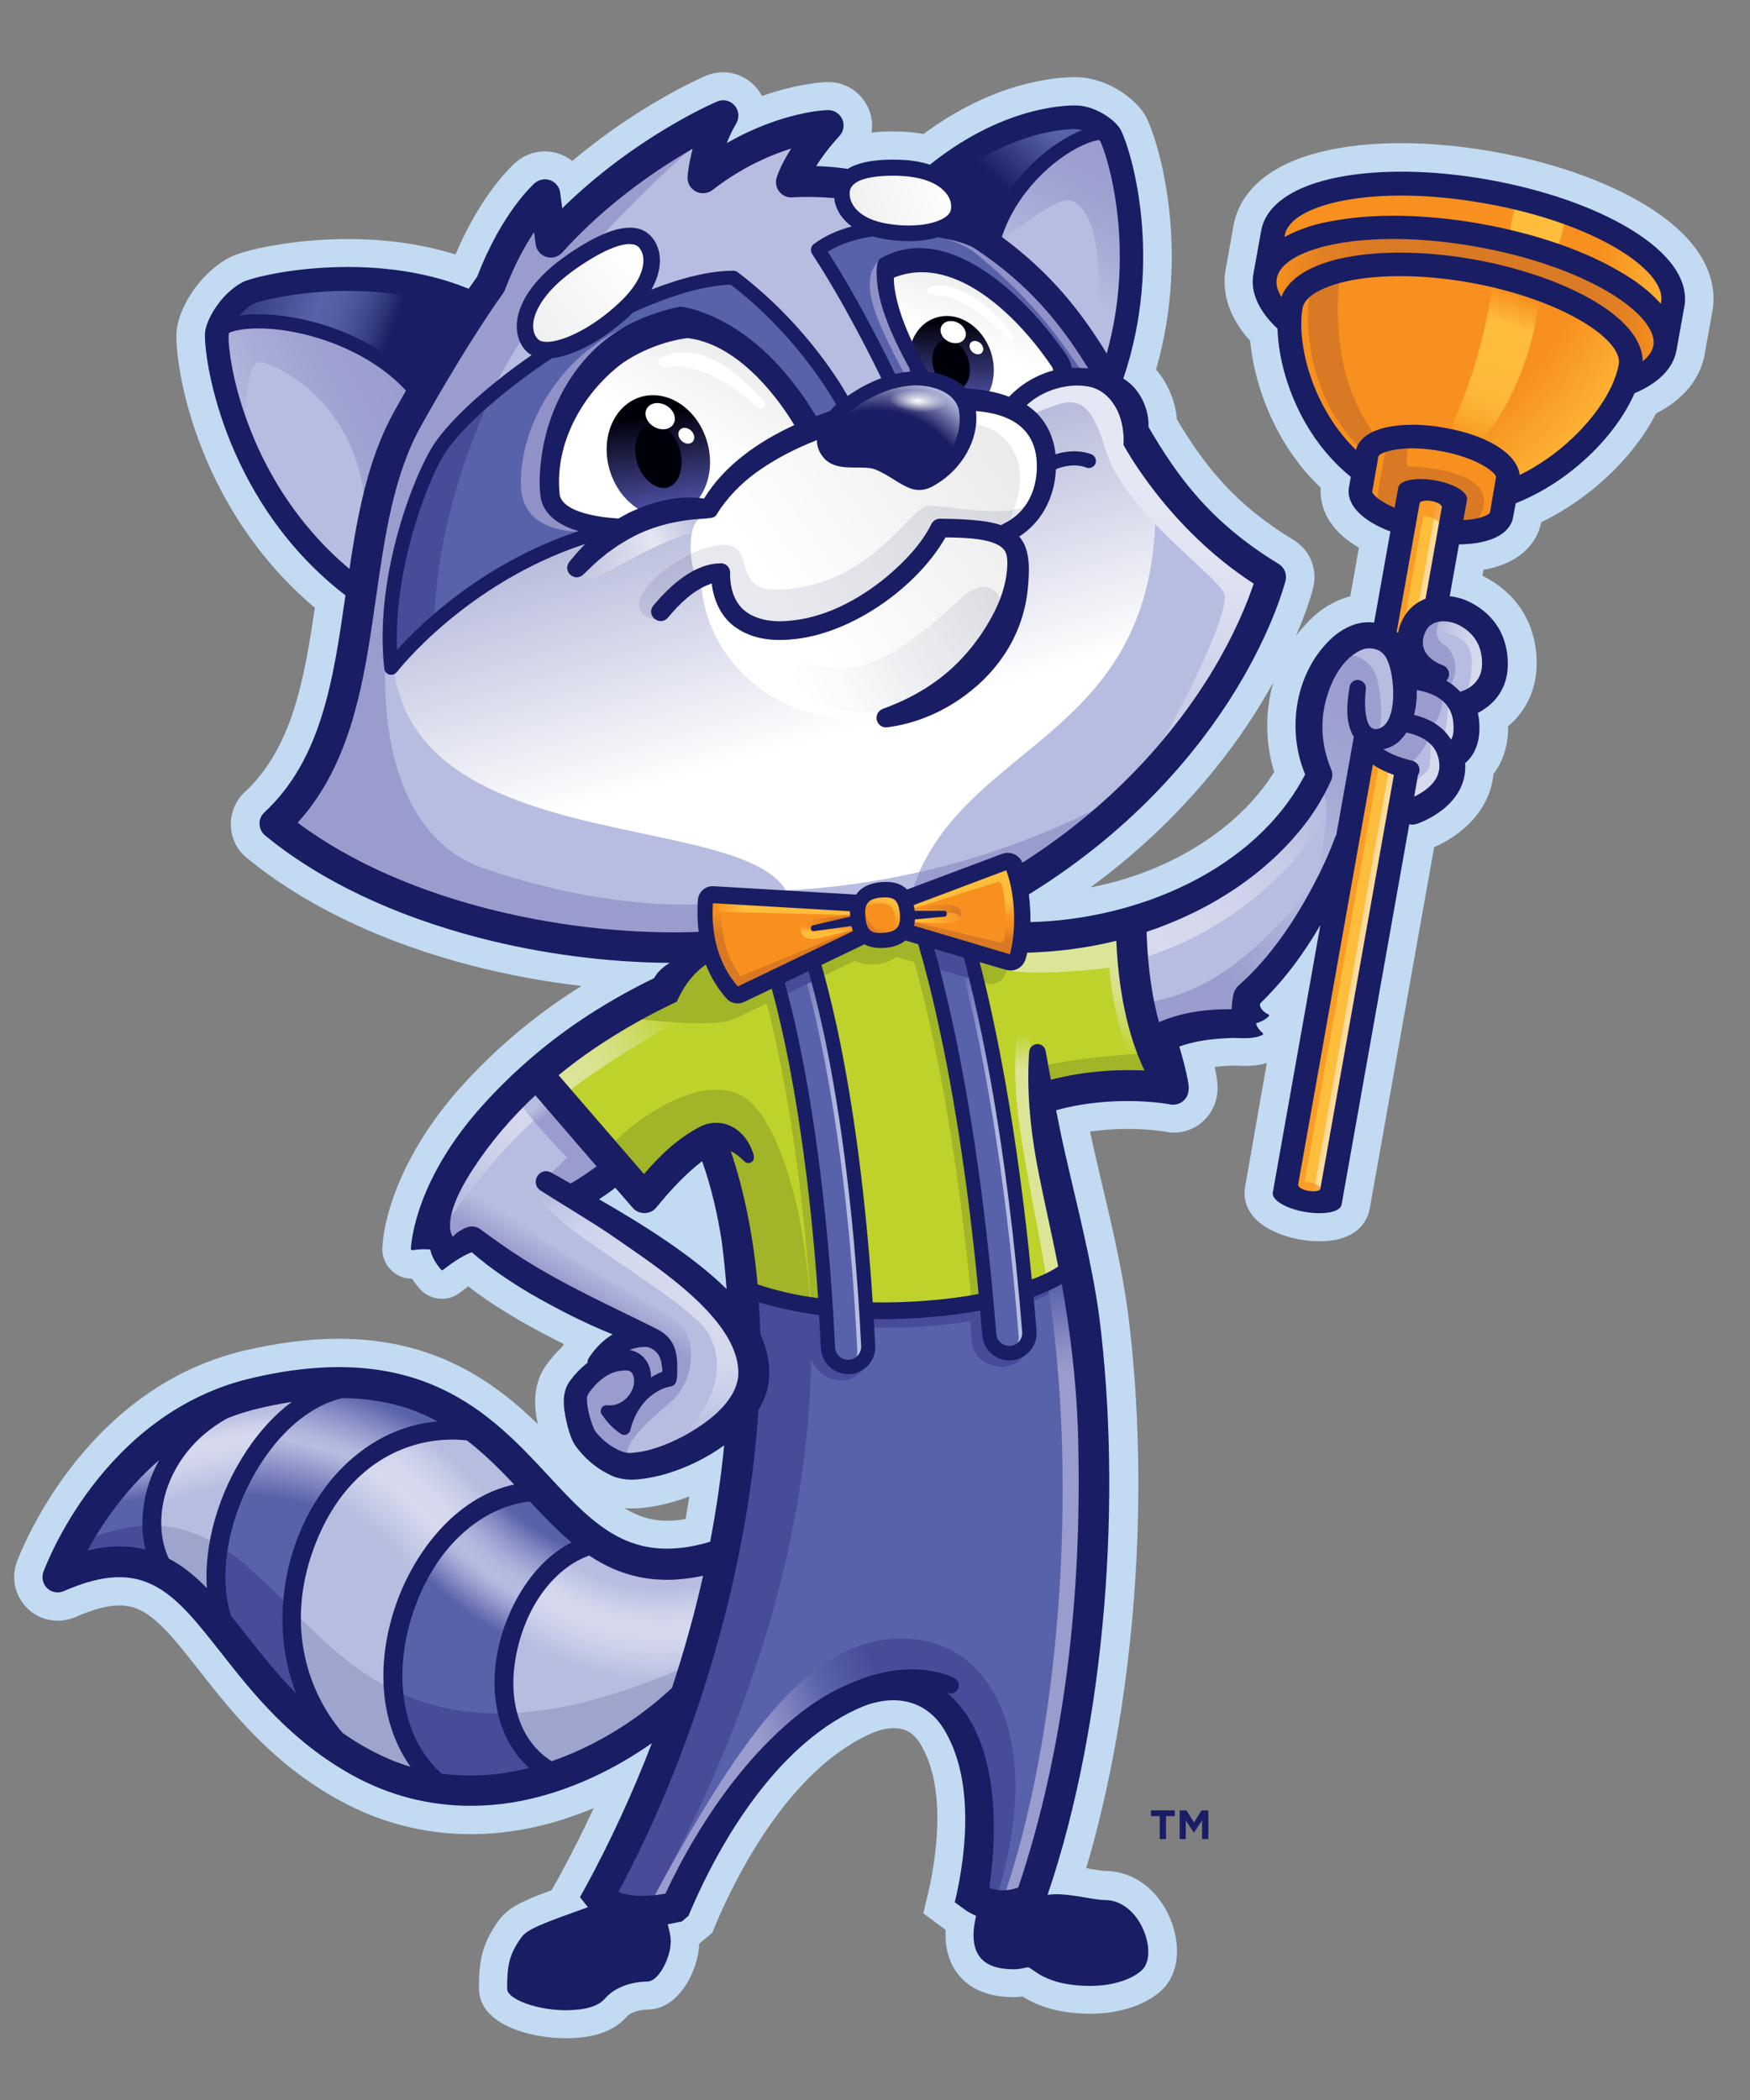 <?xml version="1.0" encoding="UTF-8"?>
<!-- Generator: Adobe Illustrator 27.1.1, SVG Export Plug-In . SVG Version: 6.00 Build 0)  -->
<svg xmlns="http://www.w3.org/2000/svg" xmlns:xlink="http://www.w3.org/1999/xlink" version="1.1" id="Layer_1" x="0px" y="0px" viewBox="0 0 1000 1200" style="enable-background:new 0 0 1000 1200;" xml:space="preserve">
<rect x="0" y="0" width="1000" height="1200" fill="#808080" stroke="none"/>
<style type="text/css">
	.st0{fill:#C2DBF2;}
	.st1{fill:#BFD22B;}
	.st2{fill:url(#SVGID_1_);}
	.st3{fill:#A2B427;}
	.st4{fill:#F7901E;}
	.st5{fill:url(#SVGID_00000031889390893280159720000018319681545284820904_);}
	.st6{fill:url(#SVGID_00000098215877897662772670000017837724186382278036_);}
	.st7{fill:url(#SVGID_00000142889971655035999120000010804497545517095818_);}
	.st8{fill:url(#SVGID_00000102542961303152686910000002528523170302906259_);}
	.st9{fill:url(#SVGID_00000097486762388893956350000017649298264221743017_);}
	.st10{fill:#5862AA;}
	.st11{fill:#484A9A;}
	.st12{fill:url(#SVGID_00000041272608256357076230000002902692656241981344_);}
	.st13{fill:url(#SVGID_00000082332612921474553730000001130780844702210194_);}
	.st14{fill:#FFFFFF;}
	.st15{fill:url(#SVGID_00000116921964159814645560000011776661708763738041_);}
	.st16{fill:url(#SVGID_00000172421995106435081990000001716841995892490415_);}
	.st17{fill:#B6BDE0;}
	.st18{fill:#D7DAEE;}
	.st19{fill:url(#SVGID_00000055672672074904406430000012841870791426474136_);}
	.st20{fill:#9A9CCD;}
	.st21{fill:url(#SVGID_00000086653865474710054840000010282135361023063727_);}
	.st22{fill:url(#SVGID_00000029014831685398854630000010511144662131286662_);}
	.st23{fill:url(#SVGID_00000049914714646138430730000016901956969011369390_);}
	.st24{fill:url(#SVGID_00000082328380624468651370000016243630438330857893_);}
	.st25{fill:url(#SVGID_00000178918578532901589630000011017532649702728870_);}
	.st26{fill:url(#SVGID_00000112608016552068509620000013404253209335276449_);}
	.st27{fill:url(#SVGID_00000130621325494458679390000007187030846007595159_);}
	.st28{fill:url(#SVGID_00000074416491625801172900000015569009562029619132_);}
	.st29{fill:url(#SVGID_00000072984045828346983780000007225389153520586667_);}
	.st30{fill:url(#SVGID_00000013152598809359516950000004677874544292066199_);}
	.st31{fill:url(#SVGID_00000152228303730326396960000009615436445854755761_);}
	.st32{fill:url(#SVGID_00000049925577657653727140000001285416301844099208_);}
	.st33{fill:url(#SVGID_00000092446007717377743090000015057083051703848577_);}
	.st34{fill:#9091C6;}
	.st35{fill:url(#SVGID_00000083769049129349834530000010299988383604159659_);}
	.st36{fill:url(#SVGID_00000108989078487940528560000002997734029298824846_);}
	.st37{fill:url(#SVGID_00000032645172871018369880000013312601554414732940_);}
	.st38{fill:url(#SVGID_00000079488226627677788860000004909783091260351137_);}
	.st39{fill:#FEBD3B;}
	.st40{fill:url(#SVGID_00000044165163725430305850000015408575726784201374_);}
	.st41{fill:url(#SVGID_00000144318913638429614500000003329302133682143638_);}
	.st42{fill:#FFDB9C;}
	.st43{opacity:0.7;}
	.st44{fill:url(#SVGID_00000139278535064902516890000008759157209038710449_);}
	.st45{fill:url(#SVGID_00000057828720160353787310000016525649119984026026_);}
	.st46{fill:url(#SVGID_00000060014463957055386670000000121261101679774893_);}
	.st47{fill:url(#SVGID_00000096019294731732741850000014394243911457246091_);}
	.st48{fill:#D97924;}
	.st49{fill:url(#SVGID_00000126291240851229175300000007091168559264753797_);}
	.st50{fill:url(#SVGID_00000044857310682762165910000015999622356096791172_);}
	.st51{fill:url(#SVGID_00000042709943213174852310000016223949579927997579_);}
	.st52{fill:url(#SVGID_00000078029995676287609890000002085475489373898656_);}
	.st53{fill:url(#SVGID_00000028310496357879659990000014171080358801857177_);}
	.st54{fill:url(#SVGID_00000137093066559954061640000005226649771827262396_);}
	.st55{fill:url(#SVGID_00000143604424986830786430000003820381857784284544_);}
	.st56{fill:url(#SVGID_00000061445567152257246070000005108466476389110432_);}
	.st57{fill:url(#SVGID_00000026863336001728153730000014395930309996089510_);}
	.st58{fill:url(#SVGID_00000008837375239599951690000000271696380452844448_);}
	.st59{fill:url(#SVGID_00000040535778754681138500000010577329260916774537_);}
	.st60{opacity:0.15;fill:#191D63;}
	.st61{fill:url(#SVGID_00000039112602680168774400000015394724795152450457_);}
	.st62{fill:url(#SVGID_00000136400455541831082650000006693820317751467672_);}
	.st63{opacity:0.1;fill:#191D63;}
	.st64{opacity:0.6;fill:url(#SVGID_00000038383102777172497440000006528306559485789874_);}
	.st65{fill:url(#SVGID_00000135660883617073202860000006134425700013571004_);}
	.st66{fill:#191D63;}
	.st67{fill:url(#SVGID_00000121264024325869926160000002657438596885221255_);}
	.st68{fill:url(#SVGID_00000134212724602424178590000000251265141249471402_);}
	.st69{fill:url(#SVGID_00000143582130285014677500000007967681237021776564_);}
	.st70{fill:#00000A;}
</style>
<g>
	<path class="st0" d="M939.8,116.9c-22.5-13.6-53.1-24.3-86.3-30.2c-18.1-3.2-35.9-4.9-52.7-4.9c-14,0-27,1.1-38.7,3.4   c-44.6,8.6-55,31-57.2,43.6l-4.5,25c-1.8,10-0.6,24.9,14,41c1.7,18.5,8.1,38.4,18.1,55.6c6.2,10.7,13.6,20.2,22.2,28.3   c-0.5,7.8,1.6,22.1,20.9,33.7c0.3,0.2,0.6,0.4,0.9,0.6l-4.9,27.7c-7.3,1.9-14.5,5.8-20.7,11.3l-0.1,0.1l-0.1,0.1   c-3.7,3.4-7.1,7.1-10.1,11.1c6.7-15.6,9.4-25.7,9.8-27.5c2.6-10.7-1.9-21.6-11.3-27.3c-32.8-19.9-50.2-41.3-66.6-68.9   c-0.8-10.3-5.1-20.5-11.9-28.4c20.1-70.1,1.1-130.9-5.5-144c-5.2-10.2-21.2-22-38-23c-0.3,0-1.4-0.1-3.1-0.1   c-10.3,0-45.8,2.4-86.3,32.5c-4-0.8-8.3-1.2-12.7-1.4c-1.7-0.1-3.4-0.1-5-0.1c-4.3,0-8.3,0.2-12,0.7c0.8-4.7,0.2-9.7-1.9-14.2   c-4-8.9-12.9-14.7-22.7-14.7c-0.3,0-0.5,0-0.8,0c-2.1,0.1-16.8,0.7-37.2,8c-0.9-1.8-2-3.4-3.4-5c-4.7-5.4-11.6-8.6-18.8-8.6h0   c-3.4,0-6.7,0.7-9.8,2C401.6,44,365.3,59.7,327,92c-2-1.6-4.4-3-6.9-3.9c-2.8-1.1-5.8-1.6-8.8-1.6c-6.1,0-11.9,2.2-16.5,6.2   c-2.1,1.8-19.9,18.1-34.5,52.7c-18.7-5.8-39.4-8.8-61.6-8.8c-31.3,0-59.5,6.2-67.9,10.7c-17.7,9.6-29.8,30.4-30,43.9   c-0.3,23.7,14,101.2,79.1,156.1c-6.1,41.7-13.2,80.4-40,105.3c-5.3,4.9-8.2,11.9-8,19.1c0.2,7.2,3.5,14,9.1,18.5   c33.1,27.2,77.7,48.5,129.1,61.7c20.2,5.2,41.2,9.1,62.2,11.5c-3.7,2.3-7.4,4.7-10.9,7.1c-21.3,14.5-40.7,31.4-57.8,50.4   c-31.4,34.9-43.9,70.4-45.1,91.9c-0.3,4.6,1.4,9.2,4.6,12.6c3.2,3.4,7.7,5.3,12.3,5.3h0.1c1.6,2.4,3.2,4.4,4.4,5.8   c3.2,3.6,7.8,5.7,12.6,5.7c3.8,0,7.5-1.3,10.5-3.7c1.6-1.2,3.1-2.4,4.6-3.4c8.1,6.3,17.2,12.3,27.9,18.6l0.1,0.1l0.1,0.1   c9.5,5.4,18.2,10.1,26.5,14.1c-0.3,0.5-0.5,1-0.8,1.5c-3.8,3.5-7.3,7.6-10.2,11.9l-0.2,0.3l-0.2,0.3c-6.6,11-5.4,22.7-3.5,31.8   c-24.9-24.3-59-48.8-113.8-48.8c-17,0-35.4,2.4-54.9,7C46.4,794.4,11.1,888.6,9.6,892.6c-3.4,9.4-0.9,19.9,6.4,26.8   c4.6,4.4,10.7,6.7,17.1,6.7c3.5,0,6.9-0.7,10.1-2.1c10-4.4,18.2-6.6,25.1-6.6c15.6,0,25.9,12.1,45.7,37.4   c18.5,23.6,41.6,52.9,80,74c23.3,12.8,48.6,19.3,75.1,19.3c16.9,0,34.1-2.7,51.2-8c6.4-2,12.7-4.3,19-6.9   c-6,12.9-12.4,25.6-19.1,38l-2.8,5l-2.2,3.9c-17.7,6.5-25,10.2-30.3,17.4c-10.4,14.4-11.2,25.1-11.2,38.7   c0,20.9,29.6,28.5,49.5,28.5c16.4,0,27.9-4.1,35.1-12.5c1.3-1.5,5.6-3.8,12.1-3.9c17.3-0.2,28.5-21.8,29.2-37.6l0.7-0.6l0.9-0.8   l2.9-2.4l2.9-2.5l1.5-3.6c11.1-26.6,42.3-90.7,91.1-111c3.9-1.5,7.7-2.3,11.1-2.3c6.5,0,11.2,2.7,14.9,8.5   c16.5,26.3,8.6,69.6,4.5,86.9l-2.5,10.4l8.6,6.4l4.2,3.1c0,0.9-0.1,1.8-0.1,2.7c0,15.2,6.9,23.6,12.7,28.1   c6.6,5.1,15.5,7.6,26.4,7.6c1.8,0,3.5-0.1,5-0.3c6.3,4,18.1,9.8,38.8,9.8c17,0,32.5-5.3,41.3-14.1c8.9-8.9,10.6-24.6,4.3-40   c-7-17-21.4-27.5-37.4-27.5c-1.4,0-5-0.6-8-1.1c-0.9-0.2-1.8-0.3-2.7-0.5c27.9-94.1,37.1-213.6,23.8-317.8   c-3.4-24.8-9.1-49.2-14.7-72.8c-1.6-6.8-3.2-13.5-4.7-20.2c-0.7-3.2-1.5-6.6-2.2-10.1c6.9-1,14.1-1.5,21.5-1.5   c12.4,0,21,1.5,21.5,1.6c1.6,0.3,3.2,0.5,4.8,0.5c8.7,0,16.6-4.4,21.2-11.8c2.1-3.4,3.4-7.2,3.7-11.2c0.1-0.9,0.2-1.7,0.2-2.6   c0-2.7-0.6-6.7-1.7-11.9c3.9-0.5,7.7-0.7,11.1-0.8c0.5,0,1.1,0,1.7,0.1c1.3,0.1,2.8,0.1,4.4,0.1c3.3,0,7.9-0.2,12.6-1.7L711.7,677   l-0.1,0.3l-0.2,1.6c-0.7,4.5-0.5,14.8,12.4,22.6c5.2,3.1,11.8,5.5,19,6.8c3.8,0.7,7.6,1,11.2,1c23.5,0,27.8-13.9,28.6-18.2l0.3-1.5   v0l36.6-205.5c13.5-5.8,31.8-19.5,33.9-41.8c5.5-7.1,8.4-16.4,8.4-26.8c0-0.2,0-0.4,0-0.5c10.5-8.9,16.3-21.5,16.3-35.9   c0-21.5-10.3-39-29.1-49.1c-0.6-0.3-1.2-0.7-1.9-1l0.6-3.4c0.4-0.1,0.7-0.1,1.1-0.2c24.9-4.8,30.6-20.2,31.9-27   c27.7-13.3,52.8-37,65.6-62.1c19.6-10.1,26-23.8,27.8-33.9l4.5-25C980.7,165,978.7,140.4,939.8,116.9z M728.1,441.1   c-17.5,28.4-54.3,56.2-105,66c48.8-35.8,79.2-75.2,96.7-103.8c2.8-4.6,5.4-9.1,7.8-13.3C722.9,406.3,722.9,424.2,728.1,441.1z    M361.2,862c1.8,0,3.6-0.1,5.4-0.3c8.8-0.8,17.9-3,27.3-6.6c-0.7,4.3-1.4,8.6-2.1,12.9c-3.8,0.7-7.3,1-10.6,1   c-9.1,0-16.8-2.5-24.3-7.2C358.3,861.9,359.7,862,361.2,862z"></path>
	<path class="st1" d="M504.7,744.8c-2,0-4,0-6.1-0.1l-0.6,0l0-0.6c-4.8-74-13.8-126.4-20.5-157.3c-2.8-12.7-5.7-24.6-8.8-35.3   l-0.2-0.5l25.4-12.2l0.3,0.2c2.4,1.3,5.4,2,8.8,2c0.9,0,1.8,0,2.7-0.1c4.6-0.4,8.3-1.8,11-4l0.3-0.2l8,2.4l0.1,0.4   c2.7,8.9,6.8,24,11.4,44.7c6.8,31.1,16.4,83.3,23.2,155.3l0.1,0.6l-0.6,0.1c-8.7,1.6-17.7,2.8-26.9,3.6   C523.3,744.4,514,744.8,504.7,744.8z M467.3,742.4c-13-1.8-24.7-4.4-34.7-8l-0.4-0.1l0-0.4c-2.4-27.5-7.6-53.1-15.3-76l-0.5-1.5   l1.4,0.7c1.3,0.6,2.7,1.5,4.2,2.7c0.9,0.7,1.9,1.6,2.7,2.4l0.6,0.5c0.7,0.7,1.5,1.1,2.2,1.1c0.2,0,0.5,0,0.7-0.1   c0.8-0.3,1.4-0.7,1.6-1.3c0.7-1.6-0.5-4.2-1.3-6.1c-0.2-0.4-0.3-0.8-0.5-1.1c-3.8-8.1-11-13.1-18.9-13.1c-3,0-6,0.7-8.9,2.2   c-11.1,5.7-21.2,14.3-31.9,26.9l-0.5,0.6l-49.7-57.6l0.5-0.4c6.8-5.5,13.9-10.8,21.2-15.8c14-9.5,29.6-18.3,46.2-26.2l1.4-2.9   c3.8-7.7,9.1-14.1,15.3-18.4l0.7-0.5l0.3,0.8c2.9,7.1,6.8,13.6,11.8,19.2c1.5,1.7,3.6,2.6,5.8,2.6c1.2,0,2.3-0.3,3.3-0.8l16.5-7.9   l0.2,0.8c2.5,9.2,4.9,19.2,7.2,29.7c6.2,28.9,14.6,78,19.3,147.2l0.1,0.8L467.3,742.4z M588.9,731.2   c-8.4-87.3-20.9-146.7-29.8-181.2l-0.3-1.2l16.2,4.8c0.8,0.2,1.6,0.3,2.3,0.3c3.6,0,6.9-2.4,7.9-5.9c0.3-1.1,0.6-2.3,0.9-3.7   l0.1-0.5l0.5,0c17.4-0.5,34.2-2.7,50-6.6l1.6-0.4l0,0.8c0.6,16.5,3.5,48.1,16.1,73.8l0.5,1l-1.1-0.1c-3.2-0.2-6.4-0.3-9.6-0.3   c-15.2,0-29.9,1.9-43.8,5.5l-0.7,0.2l-0.1-0.7c-1-5.5-2-11-3-16.5c-0.3-1.8-1.9-3.2-3.7-3.4c-0.1,0-0.2,0-0.3,0   c-2.1,0-3.9,1.7-4.1,3.8c-1.3,18.7,0,39.2,4.2,62.7c2.2,12,4.8,24,7.3,35.6c1.7,7.9,3.5,16.1,5.1,24.1l0.1,0.4l-0.4,0.3   c-4,2.7-9.2,5.2-15.2,7.5l-0.8,0.3L588.9,731.2z"></path>
	<linearGradient id="SVGID_1_" gradientUnits="userSpaceOnUse" x1="324.937" y1="615.549" x2="384.501" y2="577.182">
		<stop offset="0" style="stop-color:#DCE597"></stop>
		<stop offset="0.144" style="stop-color:#DAE393"></stop>
		<stop offset="0.339" style="stop-color:#D6E186"></stop>
		<stop offset="0.563" style="stop-color:#D0DC6F"></stop>
		<stop offset="0.807" style="stop-color:#C7D64B"></stop>
		<stop offset="1" style="stop-color:#BFD22B"></stop>
	</linearGradient>
	<path class="st2" d="M369,582.1l-1.2-0.1c0,0,0,0,0,0c-0.1,0-0.2,0-0.4,0c-0.3,0-0.6,0-0.9,0c-9.3,5.1-18.2,10.5-26.6,16.1   c-7.3,4.9-14.5,10.3-21.2,15.8l-0.5,0.4l7.5,8.7c16.1-12.2,35.5-24.6,60.9-39.5C380.5,583.1,374.4,582.5,369,582.1z"></path>
	<g>
		<path class="st3" d="M559.8,739.2c-6.8-72-16.3-124.2-23.2-155.3c-4.6-20.7-8.7-35.7-11.4-44.7l-0.1-0.4l-3.2-1v0l-4.8-1.4    l-0.3,0.2c-2.7,2.3-6.4,3.6-11,4c-0.9,0.1-1.9,0.1-2.7,0.1c-3.5,0-6.4-0.7-8.8-2l-0.3-0.2L468.6,551l0.2,0.5    c0.6,2,1.1,4.1,1.7,6.2l18.1-8.7c2.5,1.4,5.5,2.1,9.2,2.1c0.9,0,1.8,0,2.8-0.1c4.8-0.4,8.6-1.9,11.4-4.2l10.4,2.9    c2.6,9.4,6,22.2,9.6,38.5c7,31.7,16.2,82.7,22.9,152.6c1.5-0.2,3-0.5,4.4-0.8l0.6-0.1L559.8,739.2z"></path>
		<path class="st3" d="M448.8,594.5c-2.3-10.5-4.7-20.5-7.2-29.7l-0.2-0.8l-5.2,2.5l-11.3,5.4c-1,0.5-2.2,0.8-3.3,0.8    c-2.2,0-4.4-1-5.8-2.6c-5-5.6-9-12.1-11.8-19.2l-0.3-0.8l-0.7,0.5c-2.4,1.6-4.6,3.6-6.7,5.8c0,0,0,0,0,0    c-3.4,3.6-6.3,7.8-8.6,12.6l-1.4,2.9c-7.1,3.4-14,6.9-20.7,10.6c17.9,1.6,44.2,4.3,54.2-0.4l18.3-8.6c1.9,7.1,3.9,15.5,6,25.3    c6.3,29.5,14.3,76.9,19,143.1c1.4,0.2,2.8,0.4,4.2,0.6l0.8,0.1l-0.1-0.8C463.4,672.5,455,623.5,448.8,594.5z"></path>
	</g>
	<path class="st4" d="M521.5,529.4l0.1-0.6c0.2-1.1,0.4-2.2,0.5-3.5l0-0.6l17.6-1.7c0.3,0,0.6-0.3,0.6-0.6l0-0.8   c0-0.3-0.3-0.6-0.6-0.6c-3.1,0-11.4,0-17,0H522l-0.1-0.6c-0.1-1.2-0.3-2.3-0.5-3.2l-0.1-0.6l54.1-20.3l0.2,0.6   c5.9,15.8,5.5,36.3,2.1,48.4l-0.2,0.7L521.5,529.4z M505.3,533.6c7.7-0.7,10.3-3.8,9.6-11.6c-0.4-4.3-1.5-7.2-3.4-8.6   c-1.3-0.9-3.1-1.4-5.7-1.4c-0.7,0-1.5,0-2.4,0.1c-7.7,0.7-10.3,3.8-9.6,11.6c0.6,7.2,3,9.9,8.8,9.9   C503.4,533.8,504.2,533.7,505.3,533.6z M421.6,564.6l66.8-32.1l-0.2-0.6c-0.3-0.8-0.6-1.7-0.9-2.8l-0.1-0.6l-22.3,3   c-0.3,0-0.5-0.2-0.6-0.5l-0.1-0.8c-0.1-0.3,0.1-0.6,0.5-0.7c1.9-0.4,18.5-4.4,21.4-5l0.6-0.1l0-0.6c-0.1-1.1-0.1-2.1,0-3l0-0.7   l-79.6-4.7l0,0.7c-1.3,19.1,3.7,35.7,14.4,48.1L421.6,564.6z"></path>
	
		<linearGradient id="SVGID_00000176763494944896491220000014974158111690217642_" gradientUnits="userSpaceOnUse" x1="506.403" y1="522.423" x2="496.202" y2="530.335">
		<stop offset="0.484" style="stop-color:#F7901E"></stop>
		<stop offset="1" style="stop-color:#D97924"></stop>
	</linearGradient>
	<path style="fill:url(#SVGID_00000176763494944896491220000014974158111690217642_);" d="M493.8,523.8c0.6,7.2,3,9.9,8.8,9.9   c0.8,0,1.6,0,2.7-0.1c2.5-0.2,4.5-0.7,6-1.6c-0.4,0-0.9,0.1-1.5,0.1c-12.3,1.2-15.3-8.7-15.8-13.5   C493.7,520.1,493.6,521.8,493.8,523.8z"></path>
	
		<linearGradient id="SVGID_00000123424267718793810470000004479395129374312852_" gradientUnits="userSpaceOnUse" x1="461.079" y1="530.543" x2="475.085" y2="524.861">
		<stop offset="0.149" style="stop-color:#F7901E"></stop>
		<stop offset="1" style="stop-color:#D97924"></stop>
	</linearGradient>
	<path style="fill:url(#SVGID_00000123424267718793810470000004479395129374312852_);" d="M464.9,531.5c-0.3,0-0.5-0.2-0.6-0.5   l-0.1-0.8c-0.1-0.3,0.1-0.6,0.5-0.7c1.9-0.4,18.5-4.4,21.4-5l0.6-0.1l0-0.6c0-0.3,0-0.6,0-0.8c0,0-11.3,0.8-20.9,2.3   c-1.3,0.2-2.5,0.5-3.6,0.9C459.8,528,460.8,531.4,464.9,531.5z"></path>
	
		<linearGradient id="SVGID_00000019638912075403613970000006820962940129881500_" gradientUnits="userSpaceOnUse" x1="406.954" y1="519.159" x2="486.505" y2="519.159">
		<stop offset="0" style="stop-color:#F7901E"></stop>
		<stop offset="0.221" style="stop-color:#FEBD3B"></stop>
	</linearGradient>
	<path style="fill:url(#SVGID_00000019638912075403613970000006820962940129881500_);" d="M412.1,521.1l74.4,1.8l0,0   c0-0.8,0-1.5,0-2.2l0-0.7l-79.6-4.7L412.1,521.1z"></path>
	
		<linearGradient id="SVGID_00000180328865244500215620000001530659383357462148_" gradientUnits="userSpaceOnUse" x1="552.471" y1="523.121" x2="550.783" y2="531.278">
		<stop offset="0.149" style="stop-color:#F7901E"></stop>
		<stop offset="1" style="stop-color:#D97924"></stop>
	</linearGradient>
	<path style="fill:url(#SVGID_00000180328865244500215620000001530659383357462148_);" d="M574.7,527.6c-0.1,3.2-0.4,6.3-0.8,9.1   c-0.2,1.3-1.5,2.1-2.7,1.8L522.7,527l-0.5-2.3l0,0.6c-0.1,1.2-0.2,2.4-0.5,3.5l-0.1,0.6l56,16.5l0.2-0.7c1.3-4.7,2.2-10.8,2.4-17.3   L574.7,527.6z"></path>
	<g>
		
			<linearGradient id="SVGID_00000096740353479861625080000003851807233475447426_" gradientUnits="userSpaceOnUse" x1="551.179" y1="528.208" x2="550.504" y2="515.101">
			<stop offset="0" style="stop-color:#F7901E"></stop>
			<stop offset="1" style="stop-color:#FEBD3B"></stop>
		</linearGradient>
		<path style="fill:url(#SVGID_00000096740353479861625080000003851807233475447426_);" d="M575.6,496.9l-0.2-0.6l-54.1,20.3    l0.1,0.6c0.2,0.9,0.4,2,0.5,3.2l0.1,0.6l0.4-2l47.3-14.9c1.2-0.4,2.5,0.3,2.8,1.5c1.7,7.2,2.3,14.9,2.1,22l5.4,0.4    C580.4,517.9,579.2,506.5,575.6,496.9z"></path>
	</g>
	<path class="st10" d="M366.7,1084.1c-5.6,0-10.2-0.8-13.6-2.5l-0.6-0.3l0.3-0.6c44.2-81.9,74.1-184.7,80-275.1l0-0.2l0.1-0.1   c1.7-2.9,3.2-5.9,4.2-8.9c2.9-8.7,2.4-19.3-1.6-30c-0.5-1.3-1-2.6-1.7-4l-0.1-0.1l0-0.1c-0.1-5.8-0.4-11.8-0.8-17.9l-0.1-1l0.9,0.3   c10.1,3.2,21.7,5.6,34.3,7.3l0.6,0.1l0,0.6c0.4,6.6,0.7,12.8,1.1,19c0.4,7.9,6.9,14.1,14.8,14.1c0.2,0,0.5,0,0.7,0   c4-0.2,7.6-1.9,10.3-4.9c2.7-2.9,4-6.7,3.8-10.7c-0.3-5.2-0.5-10.2-0.8-15.2l0-0.7l0.7,0c1.8,0,3.5,0.1,5.3,0.1   c9.4,0,19-0.4,28.5-1.3c9.1-0.8,18.1-2,26.8-3.6l0.7-0.1l0.1,0.7c0.4,4.6,0.8,9.4,1.2,14.2c0.6,7.7,7.1,13.7,14.8,13.7   c0.4,0,0.8,0,1.2,0c4-0.3,7.5-2.2,10.1-5.2c2.6-3,3.8-6.9,3.5-10.8c-0.5-6.5-1.1-13.1-1.7-19.6l0-0.5l0.5-0.2   c6.1-2.2,11.5-4.6,16-7.2l0.8-0.5l0.2,0.9c5.2,27.8,8.3,55.3,9.3,81.9c2.9,95.5-7.8,182.1-32,257.3c-0.7,2-1.4,4.1-2.1,6.1   l-0.1,0.3l-0.3,0.1c-3,1.1-6.1,1.6-9.1,1.6c-2.4,0-4.8-0.4-6.9-1.1c-0.3-0.1-0.6-0.2-0.9-0.3l-0.6-0.3l0.1-0.5   c2.8-19,9.5-83.3-24-110.9l0.7-1.2l0.3,0.1c0.1,0,0.2,0.1,0.4,0.1c0.5,0.2,1,0.3,1.5,0.3c2,0,3.3-1.6,3.7-3   c0.5-1.8-0.2-3.4-1.9-4.4c-3.4-1.7-7.1-3-11.7-3.9c-4.1-0.8-8.3-1.2-12.5-1.2c-11,0-22.7,2.7-34.7,7.9c-9.2,3.7-18.6,9.2-28.1,16.5   l-0.5,0.4c-0.2,0.1-0.3,0.3-0.5,0.4c-1.9,1.5-3.7,3-5.4,4.4c-19.7,16.9-37.2,38.2-53.5,65.2c-6.1,10.1-11.9,20.9-17.6,33l-0.1,0.3   l-0.3,0.1C375.3,1083.6,370.8,1084.1,366.7,1084.1z"></path>
	<path class="st3" d="M368.5,671.2c10.7-12.7,20.8-21.2,31.9-26.9c2.9-1.4,5.9-2.2,8.9-2.2c7.8,0,15.1,5,18.9,13.1   c0.1,0.3,0.3,0.7,0.5,1.1c0.8,1.9,2,4.5,1.3,6.1c-0.3,0.6-0.8,1-1.6,1.3c-0.2,0.1-0.5,0.1-0.7,0.1c-0.8,0-1.5-0.4-2.2-1.1l-0.6-0.5   c-0.8-0.8-1.8-1.7-2.7-2.4c-1.5-1.2-2.9-2-4.2-2.7l-1.4-0.7l0.5,1.5c7.7,22.9,12.8,48.5,15.3,76l0,0.4l0.4,0.1   c8.8,3.1,18.8,5.5,29.9,7.3c-4-60.1-20.2-99.9-34-112.1c-20.6-18.4-57.6,3.5-77.5,22.6l17,19.7L368.5,671.2z"></path>
	<g>
		<path class="st11" d="M607.3,733.5l-0.2-0.9l-0.8,0.5c-4.5,2.6-9.9,5-16,7.2l-0.5,0.2l0,0.5c0.1,0.9,0.2,1.8,0.2,2.6    c4.7-1.8,8.9-3.8,12.5-5.9c1.6-0.9,3.3-2,4.9-3.1C607.4,734.2,607.3,733.8,607.3,733.5z"></path>
		<path class="st11" d="M576.7,776.5c-7.7,0-14.2-6-14.8-13.7c-0.4-4.8-0.8-9.5-1.2-14.2l-0.1-0.7l-0.7,0.1    c-8.7,1.6-17.7,2.8-26.8,3.6c-9.5,0.8-19.1,1.3-28.5,1.3c-1.8,0-3.5,0-5.3-0.1l-0.7,0l0,0.7c0.1,1.3-0.1,3.9,0,5.2    c22.6,0.2,39.3-1.1,55.8-3.7c0.4,4.6,0.7,7.9,1.1,12.7c0.7,8.1,9.2,13.4,17.2,13.4c0.4,0,0.8,0,1.3-0.1c5.5-0.4,10.1-3.7,12.5-8.3    c-2.4,2.1-5.3,3.3-8.5,3.6C577.5,776.5,577.1,776.5,576.7,776.5z"></path>
		<path class="st11" d="M485.3,784.4c-0.2,0-0.5,0-0.7,0c-7.9,0-14.4-6.2-14.8-14.1c-0.3-6.2-0.6-12.4-1.1-19l0-0.6    c0,0-16.4-2.7-17.8-3c-0.8-0.2-18-4.7-18-4.7l0.1,1c0.1,1.7,0.2,3.4,0.3,5.1c0.2,4.3,0.4,8.6,0.5,12.8l0,0.1l0.1,0.1    c0.7,1.4,1.2,2.8,1.7,4c3.9,10.7,4.5,21.4,1.6,30c-1.1,3-2.5,6-4.2,8.9l-0.1,0.1l0,0.2c-5.9,90.4-35.8,193.2-80,275.1l-0.3,0.6    l0.6,0.3c3.4,1.6,8,2.5,13.6,2.5c2.2,0,4.6-0.1,7.2-0.4c66.7-121.2,88.5-227.5,89.5-307.1c1.9,7.1,9.8,12.5,17.1,12.5    c0.3,0,0.5,0,0.8,0c5.7-0.3,10.5-3.6,13-8.3C491.8,783,488.7,784.2,485.3,784.4z"></path>
	</g>
	
		<linearGradient id="SVGID_00000072991371915002180830000004335653108707298961_" gradientUnits="userSpaceOnUse" x1="386.007" y1="250.918" x2="432.809" y2="164.514">
		<stop offset="0" style="stop-color:#FFFFFF"></stop>
		<stop offset="1" style="stop-color:#DFE1DF"></stop>
	</linearGradient>
	<path style="fill:url(#SVGID_00000072991371915002180830000004335653108707298961_);" d="M353.2,297c-11.6-0.7-31.4-3.5-34.1-13.6   c-3.1-26.4,9.4-54.7,32.8-73.9c10.2-8.4,26.9-15.4,40.8-17l0.1,0l0.1,0c31.6,3.9,55.1,39.4,61.6,50.1l0.4,0.6l-0.7,0.3   c-23.8,10.9-41,24.9-51.3,41.8l-0.2,0.4l-0.4-0.1c-2.7-0.4-5.5-0.6-8.4-0.6c-10.3,0-21.4,2.8-33.1,8.2c-1.5,0.7-3.1,1.6-4.6,2.4   c-0.8,0.5-1.7,0.9-2.5,1.4l-0.2,0.1L353.2,297z"></path>
	
		<linearGradient id="SVGID_00000169523323684126086030000015237344203640683694_" gradientUnits="userSpaceOnUse" x1="551.856" y1="197.745" x2="574.057" y2="136.843">
		<stop offset="0" style="stop-color:#FFFFFF"></stop>
		<stop offset="1" style="stop-color:#DFE1DF"></stop>
	</linearGradient>
	<path style="fill:url(#SVGID_00000169523323684126086030000015237344203640683694_);" d="M576.3,227.4c-7-2.7-15.2-4.3-24.6-4.8   l-0.3,0l-0.2-0.2c-4.7-5-12.2-8.3-21.2-9.3l-0.3,0l-0.2-0.3c-5.8-10.2-10.2-19.3-13.5-27.7c-4.8-12.2-6.5-23.5-5.8-26.6l0.1-0.4   l0.3-0.1c5.2-2.1,10.6-3.1,16.1-3.1c28.4,0,57.3,28.1,74.9,54.3c0.5,0.7,0.8,2,0.9,2.3l0.2,0.6l-0.6,0.2   c-11.9,3.1-20.1,9.8-25,14.8l-0.3,0.3L576.3,227.4z"></path>
	<path class="st14" d="M380.2,203.1c14.4-4.3,29.4-2.1,54.7,24.3c5,5.2,0.4,8.3-3.2,4.6c-9.2-9.3-32.3-25.3-49.4-22.1   C376,211.1,373.4,205.1,380.2,203.1z"></path>
	<path class="st14" d="M533,163.5c10.8-2.1,28.4,5.5,44.9,26.7c3.2,4.1-0.3,6.1-2.7,3.1c-6-7.5-25.8-24.8-41.2-24.6   C529.3,168.7,527.9,164.5,533,163.5z"></path>
	
		<linearGradient id="SVGID_00000155868064412869890810000007623202788090561214_" gradientUnits="userSpaceOnUse" x1="383.389" y1="133.37" x2="248.983" y2="231.174">
		<stop offset="0.135" style="stop-color:#FFFFFF"></stop>
		<stop offset="1" style="stop-color:#DFE1DF"></stop>
	</linearGradient>
	<path style="fill:url(#SVGID_00000155868064412869890810000007623202788090561214_);" d="M312.4,196.1c-2.5,0-4.4-0.6-5.5-1.8   c-2.2-2.3-3.2-5.6-2.8-9.6c0.5-4.7,3.8-17.2,24.8-31.8c13.1-9.1,24-14.2,30.8-14.2c2.8,0,4.8,0.8,6.2,2.4c4.7,5.7,3.4,18-10.6,31.5   C338.4,188.8,321.3,196.1,312.4,196.1z"></path>
	
		<linearGradient id="SVGID_00000172401027408099246230000008371837818662294968_" gradientUnits="userSpaceOnUse" x1="589.636" y1="88.247" x2="407.828" y2="151.25">
		<stop offset="0.231" style="stop-color:#FFFFFF"></stop>
		<stop offset="0.89" style="stop-color:#DFE1DF"></stop>
	</linearGradient>
	<path style="fill:url(#SVGID_00000172401027408099246230000008371837818662294968_);" d="M519.3,129.4c-5.2,0-10.6-0.6-15.7-1.7   c-16.4-3.7-19.5-13.3-18.7-18.5c1.2-7.9,14.5-9.5,25.4-9.5c1.4,0,2.7,0,3.7,0.1c17.3,0.6,24.6,6.7,27.3,10.3   c2.4,3.1,3.3,6.7,2.6,10.1c-0.4,1.7-1.7,3.3-3.9,4.7C535.5,127.7,527.9,129.4,519.3,129.4z"></path>
	<path class="st17" d="M359.5,831c-6.9-0.2-16.9-7.6-20.6-13.7c-1.4-3.2-4.4-11.1-4.3-18.3c0-0.6,0.1-1,0.2-1.2l0-0.1l0-0.1   c0.5-1.3,1.6-2.8,2.5-3.9c4.9-6.3,11.4-10.4,17.4-11l0.6-0.1c0.7-0.1,1.5-0.2,2.2-0.2c1,0,2.5,0.1,3.7,1.3c1.6,1.5,2.2,5.3,1.4,8.4   c-1.6,6.5-7.9,11.6-14.3,11.6c-0.5,0-1,0-1.5-0.1c-0.1,0-0.1,0-0.2,0c-1.2,0-2.1,0.7-2.5,1.7c-0.3,0.9-0.2,2.2,0.8,3l0.1,0.1   l0.1,0.2c0.1,0.1,0.1,0.3,0.2,0.4c2.6,3.8,6,7.1,9.9,9.7c0.4,0.3,0.9,0.4,1.4,0.4c1.1,0,2.4-0.7,2.7-2c2.8-11.8,10-20.7,19.6-24.5   c1.6-0.6,2.9-1,4-1.2c3.3-0.5,3.5-3.7,3.5-10.1l0-0.9c0-12.4-4.7-17.3-11.8-20.8c-5.5-2.7-10.9-5.4-16.4-8.1   c-20-9.8-40.7-19.9-59.8-32c-9.2-5.9-19.2-13.1-24.3-16.8c-1.3-0.9-2.8-1.5-4.4-1.5c-0.7,0-1.4,0.1-2.1,0.3   c-5.1,1.7-8.1,5.3-8.2,5.3l-0.5,0.6l-0.5-0.6c-3.1-3.4-4.2-15.4,11.2-39.2c9.7-15,21.8-29.3,35.9-42.5l0.5-0.5l36,41.6l-0.6,0.4   c-1.8,1.3-3.8,2.7-5.9,4.2c-2.7,1.8-5.7,3.7-8.9,5.6l-0.3,0.2l-1.6-0.9c-3.6-2-6.9-3.9-10-5.6c-0.9-0.4-1.7-0.7-2.6-0.7   c-2.2,0-4.3,1.6-5,3.9c-0.7,2.3,0.2,4.5,2.3,5.9c7.7,4.7,13.6,8.4,19.1,11.8l0.1,0.1l1,0.6l0.3,0.2c8.2,5.2,15.4,9.8,21.8,14.1   c1.8,1.3,3.8,2.6,5.8,4c25.3,17.4,67.6,46.6,65,76.4c-1.9,12.4-12.7,24-32.1,34.6C383.1,825.3,371.7,830.5,359.5,831L359.5,831   L359.5,831z M371.4,787c0.1-7.7-4.5-13.6-11.7-15.1l-2.2-0.4l2.1-0.9c3.7-1.5,6.7-1.7,8.2-1.7c0.4,0,0.7,0,0.7,0c0.2,0,0.3,0,0.5,0   c0.2,0,0.5,0,0.7,0l0.1,0l0.1,0c3.9,0.7,8.2,4.3,8.9,10.7l0,0.2c0.2,0.6,1.1,4.4-0.3,4.9c-2,0.8-4,1.8-6,3l-1.1,0.6L371.4,787z    M661.7,584.3c-5.7-20.3-6.9-41.1-7.1-51.7l0-0.5l0.5-0.2c38.7-13,70.4-34.8,91.6-63.2c5.5-7.5,10-15.3,13.6-23.2   c0.8-1.8,0.8-3.8,0-5.5c-3.2-7.5-4.9-15.2-5.1-22.9c-0.4-8.5,1.7-18.8,5.6-27.4c4.6-10,11.2-17,18.7-19.5c1.2-0.2,2.3-0.4,3.3-0.4   c5,0,8.7,2.5,10.7,7.2c3.5,7.2,5.2,25.3,0.5,34.5c-1.7,3.2-4,5.1-6.9,5.7c-0.3,0-0.5,0-0.7,0c-5.4,0-6.2-7-6.8-11.2l0-0.1   c-0.3-3.6-0.2-7.7,0.3-12.3c0.2-2.1-1.2-4-3.3-4.4c-0.2,0-0.5-0.1-0.7-0.1c-2,0-3.6,1.4-4,3.3c-1.6,9.6-2.7,19.8,2.4,28.2l0.1,0.2   l-10,56.4l-0.1,0.1c-0.3,0.4-0.5,0.8-0.7,1.2c-3.2,8.4-7.2,17.3-12.3,27c-12.9,24.5-26.8,43.2-42.5,57.3c-1.6,1.3-2.7,2.9-3.2,4.6   c-0.7,2.7-1,5.5-1.1,9.1l0,0.7l-1.4,0c-16.1,0-29.4,2.4-40.6,7.4l-0.7,0.3L661.7,584.3z M809.7,442.5l0.1-0.1   c0.3-0.5,0.5-0.9,0.6-1.4c0.6-2.5-0.9-5.1-3.5-5.7c-9.2-2.2-14.2-4.9-16.7-6.7l-1.3-0.9l1.5-0.3c3.8-0.7,7.1-2.6,9.5-5.2   c1.1-1.2,2.2-2.5,3.1-4l0.3-0.4l0.4,0.1c8.9,1.8,19.4,6.7,19.4,20.1c0,9.4-9.3,15.2-14.8,17.8l-1.2,0.6L809.7,442.5z M828.6,423   c-4.1-6.8-11.1-11.5-20.8-13.9l-0.7-0.2l0.2-0.7c1.1-4.1,1.6-8.8,1.6-14l0-0.8l0.8,0.1c14.5,2.6,21.6,9.8,21.6,22   c0,3.1-0.5,5.6-1.5,7.4l-0.6,1L828.6,423z M833.9,395.8c-2.1-2.4-4.7-4.4-7.7-6.1l-0.8-0.4l0.6-0.6c0.5-0.5,0.8-1.1,1.1-1.7   c0.4-1.2,0.4-2.5-0.2-3.6c-0.5-1.1-1.5-2-2.7-2.4c-5.6-2-9.6-5.4-11.1-9.4c-1.3-3.5-1-7.4,1.1-11.4c1.3-2.5,3.4-4.2,6.2-5   c1.4-0.4,2.9-0.6,4.5-0.6c3.2,0,6.6,0.9,9.5,2.4c8.8,4.7,13.2,12.3,13.2,22.4c0,11.1-8.1,15.2-13,16.7l-0.4,0.1L833.9,395.8z"></path>
	<path class="st18" d="M808.4,455.8c5.5-2.6,14.8-8.4,14.8-17.8c0-5.5-2.8-10.6-5.6-13.6c0,0,0.2,12.7-1.6,15.6   c-1.1,1.8-4.5,4.2-6.9,5.8l-1.9,10.6L808.4,455.8z"></path>
	
		<linearGradient id="SVGID_00000058583400106044318680000012466097844643358394_" gradientUnits="userSpaceOnUse" x1="844.786" y1="378.937" x2="816.585" y2="367.086">
		<stop offset="0" style="stop-color:#D7DAEE"></stop>
		<stop offset="0.312" style="stop-color:#D3D6EC"></stop>
		<stop offset="0.66" style="stop-color:#C6CBE7"></stop>
		<stop offset="0.942" style="stop-color:#B6BDE0"></stop>
	</linearGradient>
	<path style="fill:url(#SVGID_00000058583400106044318680000012466097844643358394_);" d="M847.6,379.2c0-10.1-4.4-17.7-13.2-22.4   c-2.9-1.6-6.3-2.4-9.5-2.4c-1.6,0-3.1,0.2-4.5,0.6c-2.6,0.8-4.6,2.3-5.9,4.4c14.6,2.2,26.6,4.3,26.5,19c-0.1,7.6-1.2,12.6-2.4,15.8   C843.1,391.9,847.6,387.5,847.6,379.2z"></path>
	<path class="st18" d="M829.2,424l0.6-1c1-1.8,1.5-4.3,1.5-7.4c0-5.1-1.3-9.3-3.7-12.6c-0.2,4.8-1,11.7-2,16   c1.1,1.3,2.2,2.6,3.1,4.1L829.2,424z"></path>
	<path class="st20" d="M825.6,368.8c-4.1-2.4-6.5-7.4-2.8-14.3c-0.8,0.1-1.6,0.3-2.3,0.5c-2.8,0.9-4.9,2.6-6.2,5   c-2.1,4-2.5,7.9-1.1,11.4c1.6,4.1,5.5,7.4,11.1,9.4c1.2,0.4,2.1,1.3,2.7,2.4c0.5,1.1,0.6,2.4,0.2,3.6c-0.2,0.6-0.6,1.2-1.1,1.7   l-0.6,0.6l0.8,0.4c0.9,0.5,1.8,1.1,2.7,1.7C835,381.5,829.6,371.1,825.6,368.8z"></path>
	<path class="st20" d="M809,393.5l0,0.8c0,5.2-0.5,9.9-1.6,14l-0.2,0.7l0.7,0.2c4.5,1.1,8.4,2.7,11.7,4.8c2-3.3,4.7-9,4.7-14.4   c-3.5-2.8-8.3-4.7-14.5-5.9L809,393.5z"></path>
	<path class="st20" d="M803.3,417.8l-0.3,0.4c-1,1.5-2,2.8-3.1,4c-2.4,2.6-5.7,4.4-9.5,5.2l-1.5,0.3l1.3,0.9   c2.6,1.8,7.5,4.5,16.7,6.7c0.1,0,0.1,0,0.1,0.1c2.9-3,6.9-7.6,9-12.3c-3.6-2.8-8.1-4.3-12.3-5.2L803.3,417.8z"></path>
	
		<linearGradient id="SVGID_00000109729028497298215070000002419333277397418114_" gradientUnits="userSpaceOnUse" x1="663.237" y1="540.859" x2="760.742" y2="461.656">
		<stop offset="0" style="stop-color:#D7DAEE"></stop>
		<stop offset="0.312" style="stop-color:#D3D6EC"></stop>
		<stop offset="0.66" style="stop-color:#C6CBE7"></stop>
		<stop offset="0.942" style="stop-color:#B6BDE0"></stop>
	</linearGradient>
	<path style="fill:url(#SVGID_00000109729028497298215070000002419333277397418114_);" d="M758.4,464.4c7.4-14.2,3.8-14.1-3.2-8.8   c-2.5,4.4-5.3,8.8-8.5,13.1c-21.2,28.4-52.9,50.2-91.6,63.2l-0.5,0.2l0,0.5c0.1,3,0.4,9.5,0.7,14   C699.9,532.6,740.7,498.4,758.4,464.4z"></path>
	
		<linearGradient id="SVGID_00000099650286605407438640000000024054668333859740_" gradientUnits="userSpaceOnUse" x1="778.731" y1="376.676" x2="748.43" y2="535.683">
		<stop offset="0" style="stop-color:#9A9CCD"></stop>
		<stop offset="0.248" style="stop-color:#9DA0D0"></stop>
		<stop offset="0.54" style="stop-color:#A8ACD7"></stop>
		<stop offset="0.8" style="stop-color:#B6BDE0"></stop>
	</linearGradient>
	<path style="fill:url(#SVGID_00000099650286605407438640000000024054668333859740_);" d="M764.3,477.5l0.1-0.1l10-56.4l-0.1-0.2   c-5.1-8.5-3.9-18.6-2.4-28.2c0.4-1.9,2-3.3,4-3.3c0.2,0,0.5,0,0.7,0.1c2.1,0.4,3.5,2.3,3.3,4.4c-0.5,4.5-0.6,8.7-0.3,12.3l0,0.1   c0.5,4.2,1.4,11.2,6.8,11.2c0.2,0,0.4,0,0.7,0c0.4-0.1,0.8-0.2,1.1-0.3c1.3-4.9,1.7-12.9-0.5-25.7c-1.7-10.1-8-16.1-15.5-17   c-4.5,3.6-8.4,8.8-11.5,15.5c-3.9,8.6-6,18.9-5.6,27.4c0.2,7.7,1.9,15.4,5.1,22.9c0.8,1.7,0.8,3.8,0,5.5c-1.1,2.5-2.3,5-3.7,7.5   c1,4,1.6,7.3,1.6,9.4c0,8.8-4.9,38-4.9,38l0.6,0.3c3.9-7.8,7.1-15.1,9.7-22C763.8,478.3,764,477.9,764.3,477.5z"></path>
	
		<linearGradient id="SVGID_00000158022784585314701770000018022262979176858508_" gradientUnits="userSpaceOnUse" x1="326.47" y1="735.991" x2="335.471" y2="720.915">
		<stop offset="0" style="stop-color:#9A9CCD"></stop>
		<stop offset="1" style="stop-color:#B6BDE0"></stop>
	</linearGradient>
	<path style="fill:url(#SVGID_00000158022784585314701770000018022262979176858508_);" d="M358.4,830.9c-6.8-0.9-16-7.9-19.5-13.6   c-1.4-3.2-4.4-11.1-4.3-18.3c0-0.6,0.1-1,0.2-1.2l0-0.1l0-0.1c0.5-1.3,1.6-2.8,2.5-3.9c4.9-6.3,11.4-10.4,17.4-11l0.6-0.1   c0.7-0.1,1.5-0.2,2.2-0.2c1,0,2.5,0.1,3.7,1.3c1.6,1.5,2.2,5.3,1.4,8.4c-1.6,6.5-7.9,11.6-14.3,11.6c-0.5,0-1,0-1.5-0.1   c-0.1,0-0.1,0-0.2,0c-1.2,0-2.1,0.7-2.5,1.7c-0.3,0.9-0.2,2.2,0.8,3l0.1,0.1l0.1,0.2c0.1,0.1,0.1,0.3,0.2,0.4   c2.6,3.8,6,7.1,9.9,9.7c0.4,0.3,0.9,0.4,1.4,0.4c1.1,0,2.4-0.7,2.7-2c2.8-11.8,10-20.7,19.6-24.5c1.6-0.6,2.9-1,4-1.2   c3.3-0.5,3.5-3.7,3.5-10.1l0-0.9c0-12.4-4.7-17.3-11.8-20.8c-5.5-2.7-10.9-5.4-16.4-8.1c-20-9.8-40.7-19.9-59.8-32   c-9.2-5.9-19.2-13.1-24.3-16.8c-1.3-0.9-2.8-1.5-4.4-1.5c-0.7,0-1.4,0.1-2.1,0.3c-5.1,1.7-8.1,5.3-8.2,5.3l-0.5,0.6l-0.5-0.6   c-3.1-3.4-4.2-15.4,11.2-39.2c0.2-0.4,0.5-0.7,0.7-1.1c17.7,37.8,75.3,61.7,116.2,88c10.8,6.9,12,30.9-1.2,44.7   C382.4,802.5,357.6,820.8,358.4,830.9z M371.3,788.2l1.1-0.6c2-1.2,4-2.2,6-3c1.4-0.5,0.5-4.2,0.3-4.9l0-0.2   c-0.7-6.3-4.9-9.9-8.9-10.7l-0.1,0l-0.1,0c-0.2,0-0.5,0-0.7,0c-0.2,0-0.3,0-0.5,0c-0.1,0-0.3,0-0.7,0c-1.5,0-4.5,0.2-8.2,1.7   l-2.1,0.9l2.2,0.4c7.2,1.4,11.8,7.4,11.7,15.1L371.3,788.2z"></path>
	
		<linearGradient id="SVGID_00000000197880402735068100000011013589432971242121_" gradientUnits="userSpaceOnUse" x1="306.563" y1="630.633" x2="260.061" y2="688.536">
		<stop offset="0" style="stop-color:#D7DAEE"></stop>
		<stop offset="0.312" style="stop-color:#D3D6EC"></stop>
		<stop offset="0.66" style="stop-color:#C6CBE7"></stop>
		<stop offset="0.942" style="stop-color:#B6BDE0"></stop>
	</linearGradient>
	<path style="fill:url(#SVGID_00000000197880402735068100000011013589432971242121_);" d="M305.5,625.4   c-14.1,13.2-26.2,27.5-35.9,42.5c-8.1,12.5-11.6,21.8-12.7,28.2c19.5-26.8,35.5-45.5,56.2-63l-7.1-8.2L305.5,625.4z"></path>
	<path class="st10" d="M484.6,777.7c-4.3,0-7.9-3.4-8.1-7.7c-4.1-83.9-13.8-142.5-21.1-176.8c-2.4-11.3-5-21.9-7.6-31.5l-0.2-0.5   l14.8-7.1l0.2,0.8c2.9,10.2,5.7,21.4,8.3,33.5c7.6,35.1,17.6,95,21.8,180.9c0.2,4.5-3.2,8.3-7.7,8.5   C484.9,777.7,484.7,777.7,484.6,777.7z"></path>
	
		<linearGradient id="SVGID_00000018951013489798276070000008271664964948974760_" gradientUnits="userSpaceOnUse" x1="463.497" y1="540.478" x2="489.823" y2="754.912">
		<stop offset="0" style="stop-color:#5862AA"></stop>
		<stop offset="6.051409e-02" style="stop-color:#6F76B6"></stop>
		<stop offset="0.128" style="stop-color:#8388C1"></stop>
		<stop offset="0.205" style="stop-color:#949ACC"></stop>
		<stop offset="0.296" style="stop-color:#A3A9D5"></stop>
		<stop offset="0.407" style="stop-color:#AEB5DB"></stop>
		<stop offset="0.564" style="stop-color:#B4BBDF"></stop>
		<stop offset="1" style="stop-color:#B6BDE0"></stop>
	</linearGradient>
	<path style="fill:url(#SVGID_00000018951013489798276070000008271664964948974760_);" d="M470.9,588.3c-2.2-10-4.4-19.4-6.8-28   c-0.9,0.6-1.9,1-3.1,1.3c2.5,9.1,4.9,18.9,7.1,29.4c7.6,35.1,17.6,95,21.8,180.9c0.1,1.7-0.4,3.3-1.2,4.6c2.4-1.5,4-4.3,3.9-7.3   C488.5,683.3,478.5,623.4,470.9,588.3z"></path>
	<path class="st11" d="M462.7,554.7l-0.2-0.8l-14.8,7.1l0.2,0.5c0.6,2.1,1.1,4.2,1.7,6.3l14.9-7.2   C463.8,558.7,463.2,556.7,462.7,554.7z"></path>
	<path class="st10" d="M576.7,769.8c-4.2,0-7.7-3.3-8.1-7.5c-6.7-83.9-17.5-144.1-25.4-179.8c-3.2-14.6-6.6-28.1-10-40.1l-0.3-1.2   l18.4,5.4l0.1,0.4c10.6,39.5,25,108.7,33.4,214c0.2,2.2-0.5,4.3-1.9,5.9c-1.4,1.6-3.4,2.6-5.5,2.8   C577.1,769.8,576.9,769.8,576.7,769.8z"></path>
	
		<radialGradient id="SVGID_00000087387683354982173260000006874294426614773670_" cx="112.72" cy="989.795" r="251.988" fx="110.791" fy="992.55" gradientUnits="userSpaceOnUse">
		<stop offset="0.611" style="stop-color:#B6BDE0"></stop>
		<stop offset="0.652" style="stop-color:#C4CAE6"></stop>
		<stop offset="0.716" style="stop-color:#D7DAEE"></stop>
		<stop offset="0.763" style="stop-color:#D4D7ED"></stop>
		<stop offset="0.804" style="stop-color:#C9CEE8"></stop>
		<stop offset="0.844" style="stop-color:#B8BFE1"></stop>
		<stop offset="0.847" style="stop-color:#B6BDE0"></stop>
	</radialGradient>
	<path style="fill:url(#SVGID_00000087387683354982173260000006874294426614773670_);" d="M234.3,1010.2c-8.3-2.5-16.5-6-24.4-10.3   c-4.9-2.7-9.7-5.7-14.6-9.1l-0.1-0.1l-0.1-0.1c-25.1-29.5-30.8-70.5-15.2-109.6c14.8-37,44.1-59.1,78.4-59.1c2.8,0,5.7,0.2,8.5,0.5   l0.2,0l0.1,0.1c10.3,7.9,19.1,16.8,27.1,25.3l0.8,0.9l-1.2,0.3c-23,4.9-54.9,27.1-68.8,73.5c-9.8,32.5-6.2,64.1,10,86.7l1.1,1.6   L234.3,1010.2z"></path>
	
		<radialGradient id="SVGID_00000109752548090121092910000008584103609148799624_" cx="381.58" cy="783.755" r="200.672" fx="387.175" fy="784.39" gradientTransform="matrix(0.15 -0.989 0.881 0.134 -366.01 1056.268)" gradientUnits="userSpaceOnUse">
		<stop offset="0.628" style="stop-color:#B6BDE0"></stop>
		<stop offset="0.644" style="stop-color:#BCC2E3"></stop>
		<stop offset="0.703" style="stop-color:#D0D4EB"></stop>
		<stop offset="0.743" style="stop-color:#D7DAEE"></stop>
		<stop offset="0.795" style="stop-color:#CFD3EB"></stop>
		<stop offset="0.879" style="stop-color:#B9BFE1"></stop>
		<stop offset="0.888" style="stop-color:#B6BDE0"></stop>
	</radialGradient>
	<path style="fill:url(#SVGID_00000109752548090121092910000008584103609148799624_);" d="M314.9,1006.9   c-18.1-11.6-25.8-34.6-20.5-61.6c5.4-27.7,22-50.1,42.1-57.1l0.3-0.1l0.3,0.2c13.9,9.3,28.3,13.7,44,13.7c6.5,0,13.5-0.8,20.6-2.4   l1-0.2l-0.2,1c-4.8,21.3-10.8,42.9-17.8,64.2l-0.1,0.2l-0.1,0.1c-11.4,10.8-35.6,30.6-69,42l-0.3,0.1L314.9,1006.9z"></path>
	
		<radialGradient id="SVGID_00000092419172000951903910000011526016931251478160_" cx="153.735" cy="931.361" r="217.13" fx="154.573" fy="936.408" gradientTransform="matrix(0.997 -8.181892e-02 5.742769e-02 0.7 -52.971 292.421)" gradientUnits="userSpaceOnUse">
		<stop offset="0.568" style="stop-color:#B6BDE0"></stop>
		<stop offset="0.602" style="stop-color:#C0C5E4"></stop>
		<stop offset="0.68" style="stop-color:#D1D5EC"></stop>
		<stop offset="0.736" style="stop-color:#D7DAEE"></stop>
		<stop offset="0.775" style="stop-color:#CCD0EA"></stop>
		<stop offset="0.828" style="stop-color:#B6BDE0"></stop>
	</radialGradient>
	<path style="fill:url(#SVGID_00000092419172000951903910000011526016931251478160_);" d="M117.7,907.9c-7.3-7.5-14-12.7-21.2-16.5   l-0.5-0.3l-0.1-0.2c-3.9-8.1-5.3-17.9-4-28.3c2.7-21.7,16.9-41.5,37.9-53c5.5-2.2,11.1-3.9,16.6-5.3c6.9-1.7,13.7-3,20.2-4l0.5,1.2   c-9.4,7-17.9,16.2-25.4,27.4c-16,24-24.5,53.3-22.8,78.4l0.1,1.8L117.7,907.9z"></path>
	<path class="st17" d="M385.5,533.6c-63.6,0-153.7-16.5-215.8-62.9l-0.6-0.4l0.5-0.5c31.2-34.3,38-81.9,44.6-127.8   c5.2-36.4,10.1-70.8,26-99.1c28.3-50.4,46.5-75.1,46.7-75.3c0.5-0.6,0.8-1.3,1.1-2c4.6-12.3,10.2-23.4,16.7-33.1l1-1.5l1.2,8.7   c0.4,3.1,2.6,5.8,5.6,6.7c0.8,0.2,1.6,0.4,2.4,0.4c2.3,0,4.5-1,6-2.7c25.3-28.4,54.5-48,74.6-59.5l1.4-0.8l-0.4,1.6   c-2.5,9.1-2.8,15.7-2.9,16c-0.2,3.2,1.5,6.2,4.3,7.6c1.2,0.6,2.5,0.9,3.8,0.9c1.8,0,3.6-0.6,5-1.7c17.3-13.4,34.1-20.4,45.2-23.8   l1.8-0.6l-1,1.6c-6.2,9.7-8.2,16.2-8.3,16.4c-0.8,2.5-0.3,5.3,1.4,7.4c1.5,2,3.9,3.1,6.4,3.1c0.1,0,0.3,0,0.5,0   c3-0.2,6-0.3,9.1-0.3c4.9,0,10,0.2,15,0.7l0.5,0l0.1,0.5c0.7,6,4.1,11.6,9.7,15.7l1.1,0.8l-1.4,0.4c-8.4,2.3-15.7,5.6-21.4,10   c-1.4,1.1-1.8,3.1-0.8,4.6c18.5,28,36.3,64.2,39.7,71.2l0.3,0.7l-0.7,0.3c-6.4,2.3-12.8,5.7-19.1,10.1l-0.6,0.4l-0.4-0.6   c-5.5-9.6-26.2-43-62.7-70.6c-0.6-0.4-1.3-0.7-2-0.7c-12.8,0-28.5,3.6-46.6,10.8l-1.8,0.7l1-1.7c6.3-11,6.4-21.8,0.4-29.1   c-3-3.6-7-5.4-12.2-5.4c-8.8,0-20.8,5.3-35.7,15.6c-17,11.8-27,25.2-28.2,37.7c-0.6,6.3,1.2,12,5.1,16c0.9,0.9,1.9,1.6,3,2.3l1,0.5   l-0.9,0.6c-25,17.3-45,35.5-55,49.8c-11,15.8-34.9,75.2-28.9,128.7c0.2,1.4,1.1,2.5,2.5,2.9c0.3,0.1,0.6,0.1,0.9,0.1   c1,0,2-0.5,2.7-1.3c0.4-0.5,39.7-51,108-73.4l0.7,1.1c-0.7,0.6-1.3,1.2-1.7,1.7c-2.1,2.1-4,4.5-5.9,6.7l-1.5,1.7   c-1.2,1.5-1.5,3.3-0.7,5c0.8,1.7,2.6,2.8,4.4,2.8c1.1,0,2.2-0.5,3.2-1.3c0.8-0.8,1.6-1.6,2.4-2.3c2.9-2.8,6-5.7,9.3-8.3l1.9-1.6   l2.1-1.5l4.1-2.9l4.3-2.6c12.6-7.7,27.7-12,45-12.9l1.5-0.1c0.3,0,0.5,0,0.7,0l2.4-0.3c1.2-0.1,2.2-0.9,2.7-2   c5.7-9.1,13.3-17,22.5-23.7c10-7.2,21.8-13.5,34.9-18.6l0.9-0.4l0,1c0,4,1.6,7.6,4.8,10.8c4.7,4.1,11.1,4.2,17.2,4.2   c3.3,0,6.5,0,9.4,0.6c4.4,1.5,8.2,3.8,11.8,6.1c2.5,1.5,5.1,3.2,7.9,4.5c2.4,1.1,4.5,1.6,6.7,1.6c3.1,0,6.1-1.1,9.6-3.4   c14.8-8.9,23.8-25.7,22.1-41l-0.1-0.8l0.8,0.1c20.8,1.7,32.6,10.5,35,26.2c1.5,11.2-1.1,22-7,29.7c-2.7,3.6-6.2,6.6-10,8.7   c-0.5,0.3-1.2,0.6-1.4,0.7c-0.7,0.3-1.3,0.6-1.7,1.1l-0.3,0.3l-0.4-0.1c-3.3-1.2-7.1-2-11.7-2.5c-8.1-0.9-16.1-1.1-23.2-1.2   c-1.8,0-3.5,1.1-4.2,2.7c-4.9,10-13.3,19.8-25.5,30.2c-19.2,15.9-38.9,24.5-58.4,25.6c-1.1,0.1-2.2,0.1-3.3,0.1   c-11.4,0-20.5-4-24.8-11.1c-2.9-4.4-4.4-10.4-4.3-17.3c0.1-2.5-1.8-4.6-4.2-4.8l-0.3,0c-11.9,0-25,8.2-38,23.8   c-1.7,2.1-1.2,4-0.8,5c0.8,1.7,2.6,2.8,4.4,2.8c1.4,0,2.6-0.6,3.6-1.9c5.9-7,14-15.5,24.4-19.3c0.3-0.1,0.6-0.2,0.9-0.3l0.8-0.2   l0.1,0.8c1.2,10.9,6.4,20.1,14.1,25.2c6.5,4.4,14.4,6.6,24.2,6.6c2.9,0,6-0.2,9.2-0.6c31.6-3.7,68.1-28.5,84.8-57.6l0.2-0.3l0.4,0   c9.7,0.1,30,0.2,34.7,8.3c1,1.9,1.4,4.8,1.2,8.4c-0.4,9.6-3.4,19.5-8.9,29.6c-8.5,15.7-20.3,29-34.1,38.4   c-8.3,5.7-17.7,10.5-28.5,14.4c-2.1,0.8-3.3,2.8-3.1,5.1c0.3,2.4,2.3,4.2,4.7,4.2c0.2,0,0.4,0,0.6,0c15.5-2,30.7-8.2,44-18   c21-15.4,33.7-37.2,35.8-61.5c1.5-14.3,0-22.8-4.8-28.4l-0.5-0.6l0.7-0.4c4.2-2.7,8-6.2,11.2-10.4c3.8-5.1,6.6-11.2,8.1-17.5   c0.7-3.2,1.2-6.6,1.4-9.9l0-0.4l0.4-0.2c3.6-1.5,7.2-2.2,10.6-2.2c4.2,0,6.9,1.1,7,1.2c0.5,0.2,0.9,0.3,1.4,0.3   c1.3,0,2.5-0.8,3.1-2c0.4-0.8,0.4-1.7,0.1-2.6c-0.3-0.8-0.9-1.5-1.8-1.9c-0.2-0.1-3.9-1.8-9.9-1.8c-3.4,0-6.9,0.6-10.4,1.7   l-0.8,0.3l-0.1-0.8c-0.9-7.9-4.1-18.8-14.3-26.3c-0.7-0.5-1.3-0.9-2-1.4l-0.7-0.5l0.6-0.6c7.5-7,18.7-11.4,29.2-11.4   c2.7,0,5.3,0.3,7.8,0.8c7,1.8,12.3,6.4,15.8,13.9c4.2,8.9,3.7,18.2,3.5,19.7c2,3.6,26.6,48.3,74.1,78.9l0.4,0.3l-0.2,0.5   c-3.2,9.5-10.7,29-25.3,52.7c-18,29.1-51.2,71.4-107.2,107.1l-0.6,0.4l-0.4-0.7l0-0.1c-1.2-3.1-4.3-5.2-7.7-5.2c-1,0-2,0.2-2.9,0.5   l-54.8,20.6l-0.3-0.3c-0.6-0.6-1.1-1.1-1.7-1.5c-2.6-1.9-5.8-2.7-9.9-2.7c-0.9,0-1.9,0-2.9,0.1c-6.3,0.6-10.9,2.8-13.6,6.8   l-0.2,0.3l-81.9-4.8c-0.1,0-0.3,0-0.4,0c-4,0-7.4,3.1-7.7,7.1c-0.5,6.2-0.4,12.3,0.4,18.2l0.1,0.7l-0.7,0   C394.4,533.5,389.9,533.6,385.5,533.6z"></path>
	<path class="st20" d="M521.5,507.9l-3.9,1.5l54.8-20.6c0.9-0.4,1.9-0.5,2.9-0.5c3.4,0,6.5,2.1,7.7,5.2l0,0.1l0.4,0.7l0.6-0.4   c16.1-10.3,30.4-21.1,42.9-32c-30.4,15.3-64.4,28-101.6,36.5C523.9,501.4,522.6,504.6,521.5,507.9z"></path>
	
		<linearGradient id="SVGID_00000071561052754770318960000012883529993636650940_" gradientUnits="userSpaceOnUse" x1="468.265" y1="422.154" x2="374.06" y2="96.939">
		<stop offset="0" style="stop-color:#FFFFFF"></stop>
		<stop offset="1" style="stop-color:#5862AA"></stop>
	</linearGradient>
	<path style="fill:url(#SVGID_00000071561052754770318960000012883529993636650940_);" d="M660.2,281.1   c-11.1-14.2-17.1-25.2-18-26.9c0.1-1.5,0.7-10.8-3.5-19.7c-3.5-7.4-8.9-12.1-15.8-13.9c-2.5-0.6-5.1-0.8-7.8-0.8   c-10.6,0-21.8,4.4-29.2,11.4l-0.6,0.6l0.7,0.5c0.7,0.4,1.3,0.9,2,1.4c10.1,7.5,13.4,18.4,14.3,26.3l0.1,0.8l0.8-0.3   c3.5-1.1,6.9-1.7,10.4-1.7c6,0,9.7,1.7,9.9,1.8c0.8,0.4,1.4,1,1.8,1.9c0.3,0.8,0.3,1.8-0.1,2.6c-0.5,1.2-1.8,2-3.1,2   c-0.5,0-1-0.1-1.4-0.3c-0.1,0-2.7-1.2-7-1.2c-3.5,0-7.1,0.7-10.6,2.2l-0.4,0.2l0,0.4c-0.2,3.4-0.6,6.7-1.4,9.9   c-1.4,6.4-4.2,12.4-8.1,17.5c-3.2,4.2-7,7.7-11.2,10.4l-0.7,0.4l0.5,0.6c4.8,5.5,6.3,14,4.8,28.4c-2,24.3-14.8,46.1-35.8,61.5   c-13.3,9.8-28.5,16-44,18c-0.2,0-0.4,0-0.6,0c-2.4,0-4.4-1.8-4.7-4.2c-0.3-2.2,1-4.3,3.1-5.1c10.9-4,20.2-8.7,28.5-14.4   c13.8-9.4,25.6-22.7,34.1-38.4c5.6-10.1,8.6-20.1,8.9-29.6c0.2-3.6-0.2-6.4-1.2-8.4c-4.6-8.1-24.9-8.3-34.7-8.3l-0.4,0l-0.2,0.3   c-16.7,29.1-53.1,53.9-84.8,57.6c-3.2,0.4-6.3,0.6-9.2,0.6c-9.8,0-17.8-2.1-24.2-6.6c-7.7-5.1-12.8-14.2-14.1-25.2l-0.1-0.8   l-0.8,0.2c-0.3,0.1-0.6,0.2-0.9,0.3c-10.4,3.7-18.5,12.3-24.4,19.3c-1,1.2-2.3,1.9-3.6,1.9c-1.8,0-3.6-1.1-4.4-2.8   c-0.5-0.9-1-2.9,0.8-5c13-15.6,26.2-23.8,38-23.8l0.3,0c2.4,0.2,4.3,2.3,4.2,4.8c-0.1,6.9,1.4,12.9,4.3,17.3   c4.3,7,13.4,11.1,24.8,11.1c1.1,0,2.2,0,3.3-0.1c19.5-1.1,39.2-9.8,58.4-25.6c12.2-10.3,20.6-20.2,25.5-30.2   c0.8-1.6,2.5-2.7,4.2-2.7c7.1,0.1,15.1,0.2,23.2,1.2c4.6,0.5,8.4,1.4,11.7,2.5l0.4,0.1l0.3-0.3c0.5-0.5,1-0.8,1.7-1.1   c0.2-0.1,0.9-0.4,1.4-0.7c3.8-2.1,7.3-5.1,10-8.7c5.9-7.7,8.4-18.5,7-29.7c-2.4-15.7-14.2-24.5-35-26.2l-0.8-0.1l0.1,0.8   c1.7,15.2-7.3,32.1-22.1,41c-3.5,2.3-6.5,3.4-9.6,3.4c-2.2,0-4.4-0.5-6.7-1.6c-2.8-1.3-5.4-2.9-7.9-4.5c-3.6-2.3-7.4-4.6-11.8-6.1   c-2.9-0.6-6.1-0.6-9.4-0.6c-6.2,0-12.5,0-17.2-4.2c-3.2-3.2-4.8-6.8-4.8-10.8l0-1l-0.9,0.4c-13.1,5.1-24.8,11.4-34.9,18.6   c-9.3,6.7-16.8,14.7-22.5,23.7c-0.5,1.1-1.5,1.8-2.7,2l-2.4,0.3c-0.2,0-0.4,0-0.7,0l-1.5,0.1c-17.3,0.9-32.4,5.2-45,12.9l-4.3,2.6   l-4.1,2.9l-2.1,1.5l-1.9,1.6c-3.3,2.6-6.3,5.5-9.3,8.3c-0.8,0.8-1.6,1.6-2.4,2.3c-0.9,0.9-2.1,1.3-3.2,1.3c-1.8,0-3.6-1.1-4.4-2.8   c-0.8-1.6-0.5-3.4,0.7-5l1.5-1.7c1.9-2.2,3.9-4.6,5.9-6.7c0.4-0.4,1.1-1,1.7-1.7l-0.7-1.1c-68.4,22.4-107.7,72.9-108,73.4   c-0.3,0.3-0.6,0.6-0.9,0.8l0,0c16.4,104.7,198.9,78.9,224.4,125.3l0,0l39.3,2.3l0.2-0.3c2.7-4,7.3-6.3,13.6-6.8   c1-0.1,2-0.1,2.9-0.1c4.1,0,7.3,0.9,9.9,2.7c0.6,0.4,1.1,0.9,1.7,1.5l0.3,0.3l3.9-1.5C551.7,420.8,664.9,423.3,660.2,281.1z"></path>
	<path class="st17" d="M525.3,498.3c-24.1,5.5-49.6,9.2-76.2,10.5c0.2,0.3,0.4,0.6,0.6,0.9l39.3,2.3l0.2-0.3c2.7-4,7.3-6.3,13.6-6.8   c1-0.1,2-0.1,2.9-0.1c4.1,0,7.3,0.9,9.9,2.7c0.6,0.4,1.1,0.9,1.7,1.5l0.3,0.3l3.9-1.5C522.6,504.6,523.9,501.4,525.3,498.3z"></path>
	
		<linearGradient id="SVGID_00000008868366851737466930000013468351289156061082_" gradientUnits="userSpaceOnUse" x1="650.805" y1="278.341" x2="653.505" y2="407.497">
		<stop offset="0" style="stop-color:#E6E7F4"></stop>
		<stop offset="0.353" style="stop-color:#E1E3F2"></stop>
		<stop offset="0.746" style="stop-color:#D3D7ED"></stop>
		<stop offset="0.942" style="stop-color:#CACEE9"></stop>
	</linearGradient>
	<path style="fill:url(#SVGID_00000008868366851737466930000013468351289156061082_);" d="M716.5,334l0.2-0.5l-0.4-0.3   c-47.5-30.6-72.1-75.3-74.1-78.9c0.1-1.5,0.7-10.8-3.5-19.7c-3.5-7.4-8.9-12.1-15.8-13.9c-2.5-0.6-5.1-0.8-7.8-0.8   c-10.6,0-21.8,4.4-29.2,11.4l-0.6,0.6l0.7,0.5c0.7,0.4,1.3,0.9,2,1.4c1.1,0.8,2,1.6,2.9,2.5c20-8,30.5-14.6,40.7,20.2   c10.5,36,64.4,72.7,68,82.8c2.9,8.1-15.9,50.5-37.1,87c12.3-14.4,21.8-27.9,28.9-39.4C705.8,363,713.3,343.5,716.5,334z"></path>
	
		<linearGradient id="SVGID_00000141445417990219853290000010017263453010972319_" gradientUnits="userSpaceOnUse" x1="423.769" y1="371.695" x2="640.978" y2="218.688">
		<stop offset="0.135" style="stop-color:#FFFFFF"></stop>
		<stop offset="1" style="stop-color:#DFE1DF"></stop>
	</linearGradient>
	<path style="fill:url(#SVGID_00000141445417990219853290000010017263453010972319_);" d="M500.8,408.8   c-42.1,9.5-94.6-20.8-100-73.5c1.5-0.8,3.1-1.5,4.7-2.1c0.3-0.1,0.6-0.2,0.9-0.3l0.8-0.2l0.1,0.8c1.2,10.9,6.4,20.1,14.1,25.2   c6.5,4.4,14.4,6.6,24.2,6.6c2.9,0,6-0.2,9.2-0.6c31.6-3.7,68.1-28.5,84.8-57.6l0.2-0.3l0.4,0c9.7,0.1,30,0.2,34.7,8.3   c1,1.9,1.4,4.8,1.2,8.4c-0.4,9.6-3.4,19.5-8.9,29.6c-8.5,15.7-20.3,29-34.1,38.4c-8.3,5.7-17.7,10.5-28.5,14.4   c-1.3,0.5-2.3,1.5-2.8,2.8L500.8,408.8z M592.6,260.5c-2.4-15.7-14.2-24.5-35-26.2l-0.8-0.1l0.1,0.8c1.7,15.2-7.3,32.1-22.1,41   c-3.5,2.3-6.5,3.4-9.6,3.4c-2.2,0-4.4-0.5-6.7-1.6c-2.8-1.3-5.4-2.9-7.9-4.5c-3.6-2.3-7.4-4.6-11.8-6.1c-2.9-0.6-6.1-0.6-9.4-0.6   c-6.2,0-12.5,0-17.2-4.2c-3.2-3.2-4.8-6.8-4.8-10.8l0-1l-0.9,0.4c-13.1,5.1-24.8,11.4-34.9,18.6c-9.3,6.7-16.8,14.7-22.5,23.7   c-0.5,1.1-1.5,1.8-2.7,2l-2.4,0.3c-0.2,0-0.4,0-0.7,0l-1.5,0.1c-10.3,1.3-7,29.5-4.9,30.9c0,0,0,0,0,0c5.1-2.6,10.1-4,14.8-4l0.3,0   c2.4,0.2,4.3,2.3,4.2,4.8c-0.1,6.9,1.4,12.9,4.3,17.3c4.3,7,13.4,11.1,24.8,11.1c1.1,0,2.2,0,3.3-0.1c19.5-1.1,39.2-9.8,58.4-25.6   c12.2-10.3,20.6-20.2,25.5-30.2c0.8-1.6,2.5-2.7,4.2-2.7c7.1,0.1,15.1,0.2,23.2,1.2c4.6,0.5,8.4,1.4,11.7,2.5l0.4,0.1l0.3-0.3   c0.5-0.5,1-0.8,1.7-1.1c0.2-0.1,0.9-0.4,1.4-0.7c3.8-2.1,7.3-5.1,10-8.7C591.5,282.5,594,271.7,592.6,260.5z"></path>
	<path class="st14" d="M585.6,290.2c5.9-7.7,8.4-18.5,7-29.7c-2.4-15.7-14.2-24.5-35-26.2l-0.8-0.1l0.1,0.8c0.3,2.3,0.3,4.7,0,7.1   c20.6,4,32.4,23.5,22.4,49c-1.1,2.9-1.7,5-1.7,6.6C580.6,295.7,583.3,293.2,585.6,290.2z"></path>
	
		<linearGradient id="SVGID_00000048497636633089150010000001205283704390289077_" gradientUnits="userSpaceOnUse" x1="572.306" y1="352.042" x2="458.001" y2="403.344">
		<stop offset="0" style="stop-color:#191D63;stop-opacity:0.1"></stop>
		<stop offset="1" style="stop-color:#191D63;stop-opacity:0"></stop>
	</linearGradient>
	<path style="fill:url(#SVGID_00000048497636633089150010000001205283704390289077_);" d="M548.4,342.5   c-45.2,42.4-63.5,42.4-85,36.7c-8.7-2.3-14.4,10.2-8.6,14.4c21.1,15.3,39.2,14.2,49.5,12.3c10.9-4,20.2-8.7,28.5-14.4   c13.8-9.4,25.6-22.7,34.1-38.4c2-3.6,3.6-7.1,4.9-10.6C568.8,336,561.2,330.4,548.4,342.5z"></path>
	<path class="st17" d="M631.8,202.4c-12.3-20.2-29.1-43.8-59.7-66.4l-0.4-0.3l0.2-0.5c8.2-25.3,29.2-44.7,46.3-52.7   c3.7-1.7,7-2.8,9.7-3.2l0.3,0l0.2,0.2c0.3,0.3,0.6,0.6,0.7,0.8c2.6,5.3,7.6,21.2,9.9,41.8c2.2,18.9,2.9,48.1-6.1,80l-0.4,1.5   L631.8,202.4z"></path>
	
		<linearGradient id="SVGID_00000049909537337983068650000013689262896699982759_" gradientUnits="userSpaceOnUse" x1="649.265" y1="82.322" x2="605.463" y2="162.125">
		<stop offset="4.870696e-02" style="stop-color:#9A9CCD"></stop>
		<stop offset="0.343" style="stop-color:#9DA0D0"></stop>
		<stop offset="0.691" style="stop-color:#A8ACD7"></stop>
		<stop offset="1" style="stop-color:#B6BDE0"></stop>
	</linearGradient>
	<path style="fill:url(#SVGID_00000049909537337983068650000013689262896699982759_);" d="M632.6,203.7l0.4-1.5   c8.9-31.9,8.2-61.1,6.1-80c-2.4-20.6-7.3-36.6-9.9-41.8c-0.2-0.2-0.4-0.5-0.7-0.8l-0.2-0.2l-0.3,0c-2.8,0.4-6.1,1.5-9.7,3.2   c-17.1,8-38.1,27.4-46.3,52.7l-0.2,0.5l0.4,0.3c0.3,0.2,0.6,0.5,0.9,0.7c14.9-11.2,32.6-24.7,39.4-22c15.1,6,18.2,41.8,13,77.7   c2.3,3.4,4.4,6.8,6.4,10L632.6,203.7z"></path>
	<path class="st10" d="M226.2,371.5c-2.2-49.3,19.2-101.1,28.4-114.4c10.5-15.1,33.1-34.9,60.4-53l0.1-0.1l0.2,0   c12.9-1.4,30.8-11.3,45.4-25.4l0.6-0.6l0.1,0c21.9-10.1,41.3-15.6,56.2-15.9l0.2,0l0.2,0.1c35.2,27,55.1,59.4,60.4,68.7l0.3,0.5   l-0.4,0.4c-1.3,1.2-2.5,2.5-3.7,3.7l-0.1,0.1l-0.2,0.1c-2.6,0.9-5.2,1.8-7.8,2.7l-0.5,0.2l-0.3-0.5c-3.9-6.5-8.1-12.6-12.3-18.1   c-16.8-21.6-36.5-36.3-57.1-42.4c-2.2-0.6-4.6-1.2-7.1-1.5c-0.2,0-0.3,0-0.5,0c-0.3,0-0.6,0-1,0.1c-8.4,1.7-16.3,4.3-23.6,7.7   c-29,13-49.8,43.1-54.3,78.4c-0.8,6.1-1.5,14.1-0.3,22.1c0.3,1.5,0.6,2.8,1,3.8c2.9,6.8,9.6,11.7,20.1,14.8l2.1,0.6l-2,0.7   c-54.6,18.1-90.5,53.4-103.5,67.7l-1.1,1.2L226.2,371.5z"></path>
	<path class="st34" d="M297.7,278.2c0.9,20.5,19.1,25.3,33.7,25.8l1.5-0.5l-2.1-0.6c-10.4-3.1-17.2-8.1-20.1-14.8   c-0.4-1-0.8-2.2-1-3.8c-1.2-8-0.5-16,0.3-22.1c4-31.1,20.6-58.1,44.4-73l1.3-1.6C316.8,206.2,296.4,246.8,297.7,278.2z"></path>
	<path class="st11" d="M254.6,257.1c-9.3,13.3-30.6,65.1-28.4,114.4l0.1,1.6l1.1-1.2c4.4-4.8,11.3-12,20.7-20.1   c2.2-35.6,8.8-69.6,29.6-119.3C267.7,241.3,259.7,249.8,254.6,257.1z"></path>
	
		<radialGradient id="SVGID_00000049943222697029319950000015996177471906684813_" cx="500.026" cy="289.789" r="83.187" fx="499.551" fy="290.811" gradientUnits="userSpaceOnUse">
		<stop offset="0.67" style="stop-color:#191D63"></stop>
		<stop offset="0.692" style="stop-color:#282C6D"></stop>
		<stop offset="0.754" style="stop-color:#52558D"></stop>
		<stop offset="0.812" style="stop-color:#777AAB"></stop>
		<stop offset="0.863" style="stop-color:#969BC5"></stop>
		<stop offset="0.905" style="stop-color:#ACB3D7"></stop>
		<stop offset="0.933" style="stop-color:#B6BDE0"></stop>
	</radialGradient>
	<path style="fill:url(#SVGID_00000049943222697029319950000015996177471906684813_);" d="M525.3,272.7c-1.2,0-2.5-0.3-4.1-1   c-2.3-1.1-4.6-2.5-6.8-3.9c-1.7-1-3.4-2.1-5.1-3c-3.4-1.8-7-3.7-10.7-4.4c-2.1-0.3-4.3-0.4-5.9-0.4c-0.9,0-1.7,0-2.6,0   c-0.9,0-1.7,0-2.5,0c-3,0-6.1-0.2-9.1-1.3c-2.2-0.8-3.7-2.7-4.4-5.5c-1.1-5.8,2.9-12.3,12.3-19.7c11.9-8.8,24.9-13.8,36.6-14.1   c10.2,0,22.2,3.6,25.3,13.6c2.2,9.6-0.7,20.3-7.5,28.6c-2.6,3.2-5.8,6.1-9.6,8.6l-0.6,0.4c-1.4,0.9-2.8,1.8-4.4,2   C525.9,272.7,525.6,272.7,525.3,272.7z"></path>
	<path class="st10" d="M510.9,213.9c-1.9-4-19.5-40.4-38.5-69.8l-0.4-0.6l0.6-0.4c6.9-4.3,15.7-7.3,26-8.8l0.1,0l0.1,0   c1.2,0.3,2.1,0.6,3.1,0.8c5.6,1.3,11.4,1.9,17.2,1.9c6,0,11.8-0.7,16.6-2.2l0.1,0l0.2,0c8.5,1.4,16,3.6,20.5,6   c34.1,22.3,52.4,47.6,65.8,69.3l0.7,1.2l-1.4-0.2c-2.2-0.3-4.5-0.4-6.8-0.4c-0.8,0-1.7,0-2.5,0.1l-0.6,0l-0.1-0.6   c-0.4-2.2-1.3-4.4-2.7-6.6c-10.2-14.9-23.2-29.5-35.8-39.9c-17-14.1-33.2-21.2-48.1-21.2c-7.3,0-14.4,1.8-21,5.3   c-0.1,0-0.7,0.5-0.7,0.5l0,0l-0.1,0.1c-0.6,0.4-1.1,1.2-1.4,2.2c-0.7,3.4-0.5,7-0.2,10.4c0.9,9.8,4.4,19.5,7.4,26.8   c3,7.2,6.9,15.1,11.9,24.1l0.5,0.9l-1.1,0.1c-3,0.2-6,0.7-9,1.4l-0.5,0.1L510.9,213.9z"></path>
	<path class="st34" d="M516.6,213.3c1.4-0.2,2.7-0.4,4.1-0.5l1.1-0.1l-0.5-0.9c-5-9-8.9-16.9-11.9-24.1c-3-7.3-6.5-17-7.4-26.8   c-0.3-3.4-0.5-6.9,0.2-10.4c0.2-1,0.8-1.8,1.4-2.2l0.1-0.1l0,0c0,0,0.7-0.5,0.7-0.5c0.2-0.1,0.4-0.2,0.6-0.3l-0.1-0.7   C488.6,157.7,500.1,182.4,516.6,213.3z"></path>
	<path class="st34" d="M556.6,140.8c-4.5-2.4-12-4.6-20.5-6c6.2,2.1,14.5,5.1,19.1,8.1c13.9,11.1,26.9,23.1,38.5,36.6   c8.5,9.9,16,20.5,23.5,31.2c1.3,0.1,2.5,0.1,3.8,0.3c0.5-0.3,1-0.6,1.5-0.9C609,188.4,590.7,163.2,556.6,140.8z"></path>
	
		<linearGradient id="SVGID_00000052078313541358278400000007658065341556016556_" gradientUnits="userSpaceOnUse" x1="555.282" y1="115.695" x2="597.284" y2="71.893">
		<stop offset="0.303" style="stop-color:#191D63"></stop>
		<stop offset="0.996" style="stop-color:#5862AA"></stop>
	</linearGradient>
	<path style="fill:url(#SVGID_00000052078313541358278400000007658065341556016556_);" d="M565.2,131.1c-4.3-2.9-8.8-5.8-13.4-8.6   l-0.4-0.3l0.1-0.5c1.3-5.7-0.2-11.5-4-16.5c-1-1.3-2.2-2.5-3.5-3.7l-0.6-0.5l0.7-0.5c34.9-26.2,64.5-27.5,70.1-27.5   c0.7,0,1.1,0,1.1,0c1,0.1,2.1,0.3,3.2,0.6l1.9,0.6l-1.8,0.7c-1.1,0.4-2.2,0.9-3.2,1.4c-16.4,7.7-39.1,26.5-49.1,54.4l-0.3,0.8   L565.2,131.1z"></path>
	
		<linearGradient id="SVGID_00000071557363376383768000000015593393292568700594_" gradientUnits="userSpaceOnUse" x1="101.196" y1="143.341" x2="224.501" y2="188.343">
		<stop offset="0.116" style="stop-color:#191D63"></stop>
		<stop offset="0.66" style="stop-color:#5862AA"></stop>
		<stop offset="0.732" style="stop-color:#555FA6"></stop>
		<stop offset="0.801" style="stop-color:#4D569C"></stop>
		<stop offset="0.87" style="stop-color:#3F488D"></stop>
		<stop offset="0.937" style="stop-color:#2E3579"></stop>
		<stop offset="1" style="stop-color:#191D63"></stop>
	</linearGradient>
	<path style="fill:url(#SVGID_00000071557363376383768000000015593393292568700594_);" d="M235.7,216.3   c-25.1-26-62.3-35.7-86.5-36.1c-0.5,0-1,0-1.5,0c-3.8,0-7.4,0.2-10.6,0.7l-1.8,0.3l1.1-1.4c2.6-3.1,5.3-5.4,8.1-6.9   c2.6-1.3,24.8-7.4,54.4-7.4c22.6,0,43.3,3.6,61.4,10.6l0.8,0.3l-0.5,0.7c-7.5,11.6-15.6,24.7-23.9,39.1l-0.4,0.8L235.7,216.3z"></path>
	<path class="st17" d="M199.2,325.5c-58.2-48.7-69.4-118-69.3-133.9c0-0.5,0.2-1.1,0.5-1.8l0.1-0.3l0.3-0.1   c2.8-1.1,8.1-2.5,16.8-2.5c0.5,0,1,0,1.5,0c25.6,0.5,61.2,11.7,83.3,35.8l0.3,0.4l-0.2,0.4c-2.1,3.6-4.2,7.4-6.4,11.3   c-15.6,27.7-21.5,61.1-25.9,90.3l-0.2,1.2L199.2,325.5z"></path>
	
		<linearGradient id="SVGID_00000000216294977645492590000009063367278232572584_" gradientUnits="userSpaceOnUse" x1="234.392" y1="204.093" x2="134.487" y2="253.595">
		<stop offset="4.870696e-02" style="stop-color:#9A9CCD"></stop>
		<stop offset="0.343" style="stop-color:#9DA0D0"></stop>
		<stop offset="0.691" style="stop-color:#A8ACD7"></stop>
		<stop offset="1" style="stop-color:#B6BDE0"></stop>
	</linearGradient>
	<path style="fill:url(#SVGID_00000000216294977645492590000009063367278232572584_);" d="M226.1,234.8c2.2-3.9,4.3-7.7,6.4-11.3   l0.2-0.4l-0.3-0.4c-22.1-24.1-57.8-35.3-83.3-35.8c-0.5,0-1,0-1.5,0c-8.8,0-14,1.3-16.8,2.5l-0.3,0.1l-0.1,0.3   c-0.3,0.8-0.4,1.4-0.5,1.8c-0.1,7.3,2.2,25.7,10.3,48.2c0.4-19.3,2.7-32.2,7.7-32.9c5.7-0.9,52.9,19.1,60.1,76.2   C212.1,266.4,217.7,249.8,226.1,234.8z"></path>
	<path class="st39" d="M750.4,681.4c-0.9,0-1.8-0.1-2.8-0.3c-3.5-0.6-6.8-2.3-6.4-4.3l42.9-241.1l0.9,0.6c3.1,2.2,7.1,4.1,11.9,5.8   l0.5,0.2l-42.2,237C754.9,680.6,753.2,681.4,750.4,681.4z M799.2,362.9l0.2-1.1c0.6-2.7,1.5-5.4,2.9-8c2.7-5.1,7-8.9,12.4-11   l0.4-0.1l9.4-52.6c0.4-2-3-3.7-6.4-4.3c-1-0.2-1.9-0.3-2.8-0.3c-2.7,0-4.5,0.8-4.7,2.1l-13.2,73.9l0.6,0.5c0.1,0.1,0.3,0.2,0.4,0.3   L799.2,362.9z"></path>
	<path class="st4" d="M837.6,285.5c0.6-3.3-6.4-8.2-17.7-10.3c-2.8-0.5-5.6-0.8-8.2-0.8c-6.7,0-11.5,1.7-11.9,4.3l-2.2,12.5   l-0.8-0.3c-8.2-3.6-12.9-7.7-13.2-9.7l0-0.1l3.7-20.6l0.1-0.1c1.1-2,8-4.8,19.9-4.8c5,0,10.4,0.5,16,1.5   c22,3.9,32.2,12.6,32.6,15.4l0,0.1l-3.6,20.5l0,0.1c-0.9,1.9-6.8,4.2-15.8,4.7l-0.9,0.1L837.6,285.5z"></path>
	
		<linearGradient id="SVGID_00000114039150154036958880000000484974941505566606_" gradientUnits="userSpaceOnUse" x1="947.157" y1="185.841" x2="732.948" y2="145.339">
		<stop offset="0" style="stop-color:#F7901E"></stop>
		<stop offset="2.206727e-02" style="stop-color:#EF8A1F"></stop>
		<stop offset="9.830911e-02" style="stop-color:#E28022"></stop>
		<stop offset="0.205" style="stop-color:#DB7A24"></stop>
		<stop offset="0.503" style="stop-color:#D97924"></stop>
		<stop offset="0.786" style="stop-color:#DB7A24"></stop>
		<stop offset="0.898" style="stop-color:#E28022"></stop>
		<stop offset="0.98" style="stop-color:#F08B1F"></stop>
		<stop offset="1" style="stop-color:#F7901E"></stop>
	</linearGradient>
	<path style="fill:url(#SVGID_00000114039150154036958880000000484974941505566606_);" d="M938,206.4c-0.2-15.4-16.4-27.7-30-35.3   c-17.3-9.7-41.3-17.8-65.6-22.1c-14.6-2.6-28.9-3.9-42.4-3.9c-11.1,0-21.3,0.9-30.3,2.6c-19.6,3.8-32.7,11.7-36.8,22.2l-0.5,1.3   l-0.7-1.2c-2.4-4-3.3-7.7-2.7-11.1c2.5-13.8,29.4-23.1,67.1-23.1c15.2,0,31.3,1.5,47.9,4.5c29.8,5.3,56.9,14.7,76.4,26.5   c17.3,10.4,26.7,21.9,25.1,30.7c-0.6,3.4-2.7,6.5-6.3,9.4l-1.1,0.9L938,206.4z"></path>
	
		<radialGradient id="SVGID_00000142870738799458788610000010960823580897496458_" cx="688.865" cy="58.845" r="299.026" fx="685.752" fy="56.843" gradientUnits="userSpaceOnUse">
		<stop offset="0.809" style="stop-color:#F7901E"></stop>
		<stop offset="1" style="stop-color:#FEBD3B"></stop>
	</radialGradient>
	<path style="fill:url(#SVGID_00000142870738799458788610000010960823580897496458_);" d="M867.8,271.5   c-1.6-14.2-23.9-23.1-42.5-26.4c-6.2-1.1-12.4-1.7-18.2-1.7c-4.8,0-9.3,0.4-13.3,1.2c-12.9,2.5-17.1,8.3-18.3,12.7l-0.3,1.1   l-0.8-0.8c-6.4-6.3-12.1-13.6-16.8-21.7c-13-22.3-16.3-46.1-13.9-59.9c1.3-7.1,11.8-13.2,28.3-16.4c8.4-1.6,17.8-2.4,28-2.4   c12.8,0,26.4,1.3,40.3,3.7c24.1,4.3,46.5,11.9,63,21.5c15.6,9,23.8,18.5,22.4,26c-2.9,16.3-17.5,36.5-37.2,51.4   c-6.3,4.8-12.9,8.9-19.8,12.2l-0.9,0.4L867.8,271.5z M949.4,175.1l0.5-2.6c1.6-9.2-7.8-20.6-25.8-31.3   c-19.4-11.5-46.2-20.7-75.7-25.9c-16.6-3-32.7-4.5-47.9-4.5c-37.7,0-64.7,9.3-67.1,23.1l-0.5,2.6l1.2-0.7c2.6-1.5,5.5-2.8,8.7-4   c1-0.4,2.1-0.8,3.1-1.1l0.2-0.1c2.1-0.7,4.3-1.4,6.6-2l0.5-0.1c1.1-0.3,2.2-0.5,3.3-0.8l0.6-0.1c1.2-0.3,2.3-0.5,3.6-0.7   c10.6-2.1,22.6-3.1,35.5-3.1c15.9,0,32.6,1.5,49.8,4.6c31.2,5.6,59.8,15.5,80.6,28c1.1,0.6,2.1,1.3,3.1,1.9l0.5,0.3   c1,0.6,1.9,1.3,2.9,1.9l0.3,0.2c6.1,4.3,11.2,8.7,15,13.2L949.4,175.1z"></path>
	<g>
		<path class="st42" d="M796.8,442.2c-1.1-0.4-2.2-0.8-3.3-1.3l-42.8,240.5c2.5-0.1,4.2-0.8,4.4-2.1l42.2-237L796.8,442.2z"></path>
		<path class="st42" d="M810.7,344.8c1.3-0.8,2.6-1.5,4.1-2l0.4-0.1l9.4-52.6c0.2-1.4-1.3-2.7-3.4-3.5L810.7,344.8z"></path>
	</g>
	<g class="st43">
		<path class="st4" d="M818,285.7c-1-0.2-1.9-0.3-2.8-0.3c-2.7,0-4.5,0.8-4.7,2.1l-13.2,73.9l0.6,0.5c0.1,0.1,0.3,0.2,0.4,0.3    l0.9,0.8l0.2-1.1c0.6-2.7,1.5-5.4,2.9-8c0.2-0.3,0.4-0.7,0.6-1l10.3-57.8c0.9,0,1.8,0.1,2.8,0.3c3.5,0.6,7.1,2.5,6.7,4.6l1.7-9.8    C824.8,288,821.5,286.3,818,285.7z"></path>
		<path class="st4" d="M785,436.3l-0.9-0.6l-42.9,241.1c-0.3,1.4,1.3,2.7,3.4,3.5l0.1-0.7c0.9,0.4,1.9,0.7,3,0.9    c3.5,0.6,6.5,0,6.8-1.3c0.2-1.3-2.4-2.9-5.9-3.6c-1.1-0.2-2.2-0.3-3.1-0.2l42.3-237.3C786.8,437.5,785.8,436.9,785,436.3z"></path>
	</g>
	<g>
		<g>
			<polygon class="st20" points="247.6,361.4 247.6,361.4 247.6,361.4    "></polygon>
			<path class="st20" d="M220.2,381.8c-6-53.5,17.9-112.8,28.9-128.6c7.1-10.2,19.2-22.2,34.6-34.6c4.1-7.8,8.7-15.7,13.9-23.8     c-1.4-3.2-2-6.9-1.6-10.8c1.2-12.5,11.2-25.9,28.2-37.7c7.4-5.1,14-9,19.9-11.6c14.7-16.1,31.7-32.9,51.4-50.3     c-20,11.4-49.2,31-74.6,59.5c-1.5,1.7-3.7,2.7-6,2.7c-1.3,0-2.6-0.3-3.8-0.9c-2.4-1.2-3.9-3.7-4.3-6.4l-1.1-8.4l-1,1.5     c-6.5,9.7-12.1,20.8-16.7,33.1c-0.3,0.7-0.6,1.4-1.1,2c-0.2,0.2-18.4,25-46.7,75.3c-15.9,28.4-20.8,62.7-26,99.1     c-6.6,46-13.4,93.5-44.6,127.8l-0.5,0.5l0.6,0.4c62.1,46.4,152.2,62.9,215.8,62.9c4.4,0,8.8-0.1,13.1-0.2l0.7,0l-0.1-0.7     c-0.7-5.9-1-9.7-0.5-15.9c-34,1.6-80-5.9-122.2-20.5C213.7,474.6,220.4,383,220.2,381.8z"></path>
		</g>
	</g>
	<g>
		
			<linearGradient id="SVGID_00000181768712573426434220000010384283106394208918_" gradientUnits="userSpaceOnUse" x1="522.031" y1="520.813" x2="549.029" y2="520.813">
			<stop offset="0.149" style="stop-color:#F7901E"></stop>
			<stop offset="1" style="stop-color:#D97924"></stop>
		</linearGradient>
		<path style="fill:url(#SVGID_00000181768712573426434220000010384283106394208918_);" d="M549,521.3c-0.2-3.2-4.2-4.3-8.8-4.3    c-6.2,0-17.5,2-17.7,2l-0.4,2h0.6c5.6,0,13.9,0,17,0c0.3,0,0.6,0.3,0.6,0.6l0,0.2c2.7-0.5,8.9,0.3,8.2,2.8    c0.4-0.7,0.6-1.5,0.5-2.4L549,521.3z"></path>
	</g>
	
		<linearGradient id="SVGID_00000006690321718461956110000004635653413721232035_" gradientUnits="userSpaceOnUse" x1="550.925" y1="522.359" x2="527.637" y2="527.197">
		<stop offset="0" style="stop-color:#F7901E"></stop>
		<stop offset="1" style="stop-color:#FEBD3B"></stop>
	</linearGradient>
	<path style="fill:url(#SVGID_00000006690321718461956110000004635653413721232035_);" d="M540.3,521.8l0,0.6c0,0.3-0.2,0.6-0.6,0.6   l-17.6,1.7l0.5,2.3c0,0,11.7,0.6,18,0.6c4.3,0,6.9-1.2,7.9-3.1C549.2,522.1,543,521.3,540.3,521.8z"></path>
	
		<linearGradient id="SVGID_00000056392918499323101900000008504616390106887081_" gradientUnits="userSpaceOnUse" x1="447.335" y1="518.508" x2="447.71" y2="532.234">
		<stop offset="0.149" style="stop-color:#F7901E"></stop>
		<stop offset="1" style="stop-color:#D97924"></stop>
	</linearGradient>
	<path style="fill:url(#SVGID_00000056392918499323101900000008504616390106887081_);" d="M407,515.4l0,0.7   c-1.3,19.1,3.7,35.7,14.4,48.1l0.3,0.4l66.8-32.1l-0.2-0.6c-0.1-0.3-0.2-0.6-0.3-0.8l0,0l-64.8,26.8c-7.4-9.9-11.2-22.5-11-36.7   L407,515.4z"></path>
	<path class="st39" d="M865.8,118.9c-1.4,3.8-2.4,9-2.8,12.9c9.6,2.3,18.9,5,27.6,8c1.3-3.5,2.7-8.5,3.3-12.6   C885.1,124.1,875.7,121.3,865.8,118.9z"></path>
	
		<linearGradient id="SVGID_00000057141943277694799870000012632384382577261972_" gradientUnits="userSpaceOnUse" x1="868.025" y1="168.718" x2="836.376" y2="258.161">
		<stop offset="0" style="stop-color:#F7901E"></stop>
		<stop offset="0.193" style="stop-color:#FEBD3B"></stop>
		<stop offset="0.521" style="stop-color:#FDBB3A"></stop>
		<stop offset="0.664" style="stop-color:#FDB636"></stop>
		<stop offset="0.771" style="stop-color:#FBAC2F"></stop>
		<stop offset="0.86" style="stop-color:#F9A026"></stop>
		<stop offset="0.934" style="stop-color:#F7901E"></stop>
	</linearGradient>
	<path style="fill:url(#SVGID_00000057141943277694799870000012632384382577261972_);" d="M846.7,251.3   c16.2-17.5,29.7-50.5,32.7-79.9c-8.3-3-17.1-5.7-26.4-7.9c-5.1,30.2-11.4,53.3-24.4,82.2C834.6,247.1,840.9,248.9,846.7,251.3z"></path>
	<path class="st48" d="M804.8,266.5c-1.5-0.1-0.7-6.7-0.5-10.8c-5.5,0.2-9.8,1-12.7,2.1c0,0-3.8,20.6-4.2,23.4   c-0.4,2.7,1.8,6.1,1.8,6.1c2.2,1.8,3.1,1.7,7.5,3.6l0.8,0.3l2.2-12.5c0.5-2.5,5.3-4.3,11.9-4.3c2.6,0,5.4,0.3,8.2,0.8   c11.3,2,18.3,6.9,17.7,10.3l-2.2,12.5l0.9-0.1c3.2-0.2,6-0.6,8.4-1.2C859.8,271.8,820.4,267,804.8,266.5z"></path>
	<path class="st48" d="M765.1,161.2c-7.5,2-13.2,4.8-16.9,7.9c-2.6,19.1,1,45.3,13.4,66.7c4.2,7.2,9.1,13.7,14.6,19.5   c1.2-2.7,3.7-5.6,8.5-7.9C764.2,218.3,763.2,184.6,765.1,161.2z"></path>
	<g>
		
			<linearGradient id="SVGID_00000127737206851929125770000008422886168654043283_" gradientUnits="userSpaceOnUse" x1="472.707" y1="528.729" x2="472.707" y2="532.835">
			<stop offset="0" style="stop-color:#F7901E"></stop>
			<stop offset="1" style="stop-color:#FEBD3B"></stop>
		</linearGradient>
		<path style="fill:url(#SVGID_00000127737206851929125770000008422886168654043283_);" d="M487.9,531c-0.2-0.6-0.4-1.2-0.6-1.9    l-0.1-0.6l-22.3,3c-4.1-0.1-5.1-3.5-2.9-5.4c-3,1-4.9,2.8-4.4,5.9c0.6,3.2,3.5,5.5,9.8,4.2C475.7,534.3,487.9,531.1,487.9,531    L487.9,531z"></path>
	</g>
	
		<linearGradient id="SVGID_00000100358492829858473340000012120424074637502383_" gradientUnits="userSpaceOnUse" x1="430.295" y1="1058.136" x2="528.849" y2="1011.334">
		<stop offset="0.272" style="stop-color:#9A9CCD"></stop>
		<stop offset="0.365" style="stop-color:#8F91C7"></stop>
		<stop offset="0.534" style="stop-color:#767AB8"></stop>
		<stop offset="0.706" style="stop-color:#5862AA"></stop>
		<stop offset="1" style="stop-color:#484A9A"></stop>
	</linearGradient>
	<path style="fill:url(#SVGID_00000100358492829858473340000012120424074637502383_);" d="M515.8,936.3c-51.3,0-89.3,50-142,147.4   c2.1-0.2,4.2-0.5,6.4-0.9l0.3-0.1l0.1-0.3c5.7-12.1,11.5-22.9,17.6-33c16.3-27,33.8-48.3,53.5-65.2c1.7-1.4,3.5-2.9,5.4-4.4   c0.2-0.1,0.3-0.3,0.5-0.4l0.5-0.4c9.5-7.3,18.9-12.8,28.1-16.5c12-5.3,23.7-7.9,34.7-7.9c4.2,0,8.4,0.4,12.5,1.2   c4.6,0.9,8.3,2.1,11.7,3.9c1.7,1,2.4,2.6,1.9,4.4c-0.4,1.5-1.7,3-3.7,3c-0.5,0-1-0.1-1.5-0.3c-0.1,0-0.2-0.1-0.4-0.1l-0.3-0.1   l-0.7,1.2c33.5,27.7,26.9,91.9,24,110.9l-0.1,0.5l0.6,0.3c0.3,0.1,0.6,0.2,0.9,0.3c1.5,0.5,3,0.9,4.7,1   C596.7,994.7,567.1,936.3,515.8,936.3z"></path>
	
		<linearGradient id="SVGID_00000098922239935113991190000010546075301703450242_" gradientUnits="userSpaceOnUse" x1="593.67" y1="611.273" x2="594.007" y2="590.347">
		<stop offset="0" style="stop-color:#DCE597"></stop>
		<stop offset="1" style="stop-color:#BFD22B"></stop>
	</linearGradient>
	<path style="fill:url(#SVGID_00000098922239935113991190000010546075301703450242_);" d="M605.4,724l-0.1-0.4   c-1.6-8-3.4-16.2-5.1-24.1c-2.5-11.6-5.1-23.6-7.3-35.6c-4.2-23.5-5.6-44-4.2-62.7c1-10.1-6.8-19.9-7.9-7.3   c-3.5,39.5,6.8,75.1,16.9,134.6c2.7-1.3,5.2-2.7,7.3-4.1L605.4,724z"></path>
	
		<linearGradient id="SVGID_00000029006184296549105430000013516161939163360387_" gradientUnits="userSpaceOnUse" x1="574.957" y1="787.995" x2="568.207" y2="738.943">
		<stop offset="0" style="stop-color:#9A9CCD"></stop>
		<stop offset="0.214" style="stop-color:#8F91C7"></stop>
		<stop offset="0.604" style="stop-color:#767AB8"></stop>
		<stop offset="1" style="stop-color:#5862AA"></stop>
	</linearGradient>
	<path style="fill:url(#SVGID_00000029006184296549105430000013516161939163360387_);" d="M582.3,1079.2l0.1-0.3   c0.7-2,1.5-4.1,2.1-6.1c24.2-75.2,34.9-161.8,32-257.3c-1-26.6-4.1-54.2-9.3-81.9l-0.2-0.9l-0.8,0.5c-2.2,1.3-4.6,2.5-7.2,3.6   c15.3,96.3,10.4,238.7-24.3,344.2c2.4-0.2,4.9-0.7,7.3-1.6L582.3,1079.2z"></path>
	<path class="st3" d="M566.2,562.3c3.9,0,7.4-2.5,8.6-6.4c0.1-0.4,0.4-1.2,0.6-2.2c-0.1,0-0.2,0-0.3-0.1l-16.2-4.8l0.3,1.2   c0.9,3.5,1.9,7.3,2.8,11.4l1.7,0.5C564.5,562.2,565.3,562.3,566.2,562.3z"></path>
	
		<linearGradient id="SVGID_00000139288959408305902090000000529351790490270618_" gradientUnits="userSpaceOnUse" x1="609.225" y1="552.82" x2="619.801" y2="607.497">
		<stop offset="0" style="stop-color:#DCE597"></stop>
		<stop offset="0.144" style="stop-color:#DAE393"></stop>
		<stop offset="0.339" style="stop-color:#D6E186"></stop>
		<stop offset="0.563" style="stop-color:#D0DC6F"></stop>
		<stop offset="0.807" style="stop-color:#C7D64B"></stop>
		<stop offset="1" style="stop-color:#BFD22B"></stop>
	</linearGradient>
	<path style="fill:url(#SVGID_00000139288959408305902090000000529351790490270618_);" d="M655.1,612.5l-0.5-1   c-12.5-25.7-15.5-57.3-16.1-73.8l0-0.8l-1.6,0.4c-15.8,3.9-32.6,6.1-50,6.6l-0.5,0l-0.1,0.5c-0.3,1.5-0.6,2.7-0.9,3.7   c-1,3.5-4.3,5.9-7.9,5.9c-0.6,0-1.2-0.1-1.7-0.2l-0.5,0.6c13.5,2.8,43.7,0.6,58.6-1.4c2.2,28.2,10.8,48.4,10.8,48.4L655.1,612.5z"></path>
	<path class="st3" d="M652.3,602.3c-15.2,0.1-45.7,4.2-54.1,6.2c0.5,2.9,1.1,5.8,1.6,8.7l0.1,0.7l0.7-0.2   c13.8-3.7,28.5-5.5,43.8-5.5c3.2,0,6.4,0.1,9.6,0.3l1.1,0.1L652.3,602.3z"></path>
	
		<linearGradient id="SVGID_00000170241881804955340180000009962886346108209815_" gradientUnits="userSpaceOnUse" x1="331.966" y1="672.157" x2="298.814" y2="634.506">
		<stop offset="0.784" style="stop-color:#9A9CCD"></stop>
		<stop offset="0.928" style="stop-color:#B6BDE0"></stop>
	</linearGradient>
	<path style="fill:url(#SVGID_00000170241881804955340180000009962886346108209815_);" d="M314.8,670.4c3.1,1.7,6.4,3.6,9.9,5.6   l1.6,0.9l0.3-0.2c3.2-1.9,6.2-3.8,8.9-5.6c2.1-1.4,4.1-2.8,5.9-4.2l0.6-0.4l-36-41.6l-0.5,0.5c-2.4,2.3-4.8,4.6-7,6.9   c8.3,11.6,25.6,29.2,25.6,29.2L314.8,670.4z"></path>
	
		<linearGradient id="SVGID_00000096752736748565058860000007592027747033683116_" gradientUnits="userSpaceOnUse" x1="555.74" y1="550.404" x2="579.141" y2="753.513">
		<stop offset="0" style="stop-color:#5862AA"></stop>
		<stop offset="6.051409e-02" style="stop-color:#6F76B6"></stop>
		<stop offset="0.128" style="stop-color:#8388C1"></stop>
		<stop offset="0.205" style="stop-color:#949ACC"></stop>
		<stop offset="0.296" style="stop-color:#A3A9D5"></stop>
		<stop offset="0.407" style="stop-color:#AEB5DB"></stop>
		<stop offset="0.564" style="stop-color:#B4BBDF"></stop>
		<stop offset="1" style="stop-color:#B6BDE0"></stop>
	</linearGradient>
	<path style="fill:url(#SVGID_00000096752736748565058860000007592027747033683116_);" d="M584.8,761   c-7.7-96.1-20.4-162.1-30.5-202.9c-1.3-0.1-2.5-0.3-3.5-0.6C561,598,574.2,665,582.1,763.7c0.1,1.7-0.3,3.4-1.2,4.9   c0.7-0.4,1.4-1,2-1.7C584.3,765.3,585,763.2,584.8,761z"></path>
	<path class="st11" d="M551.4,547l-0.1-0.4l-18.4-5.4l0.3,1.2c1,3.7,2.1,7.5,3.1,11.4l18.2,5.4C553.4,554.9,552.4,550.8,551.4,547z"></path>
	
		<linearGradient id="SVGID_00000039817052962324650430000016296977924121248684_" gradientUnits="userSpaceOnUse" x1="499.332" y1="531.878" x2="508.708" y2="515.002">
		<stop offset="0.335" style="stop-color:#F7901E"></stop>
		<stop offset="1" style="stop-color:#FEBD3B"></stop>
	</linearGradient>
	<path style="fill:url(#SVGID_00000039817052962324650430000016296977924121248684_);" d="M514.8,522c-0.4-4.3-1.5-7.2-3.4-8.6   c-1.3-0.9-3.1-1.4-5.7-1.4c-0.7,0-1.5,0-2.4,0.1c-5.7,0.5-8.6,2.4-9.4,6.6c13.9-6.5,18,0.4,17.6,7.2c-0.2,2.6-1.9,5.4-3.4,7.2   C513.6,532,515.4,528.7,514.8,522z"></path>
	
		<linearGradient id="SVGID_00000072964559667603788030000008453578921807189127_" gradientUnits="userSpaceOnUse" x1="66.269" y1="836.416" x2="69.644" y2="858.467">
		<stop offset="0" style="stop-color:#B6BDE0"></stop>
		<stop offset="0.164" style="stop-color:#AAB1D9"></stop>
		<stop offset="0.464" style="stop-color:#8E94C8"></stop>
		<stop offset="0.861" style="stop-color:#676EB1"></stop>
		<stop offset="1" style="stop-color:#5862AA"></stop>
	</linearGradient>
	<path style="fill:url(#SVGID_00000072964559667603788030000008453578921807189127_);" d="M49.4,885.7c7.7-14.1,21.1-34.6,41-51.8   l1,0.8c-4.7,8.5-7.7,17.7-8.9,26.7c-1,8.3-0.6,16.3,1.3,23.9l0.3,1.1l-1.1-0.3c-4.7-1.2-9.7-1.8-14.7-1.8c-5.7,0-11.9,0.8-18.2,2.3   l-1.5,0.4L49.4,885.7z"></path>
	
		<radialGradient id="SVGID_00000150813350442584549730000011784306350139425685_" cx="164.48" cy="956.675" r="237.288" fx="164.939" fy="962.617" gradientTransform="matrix(0.882 0.471 -0.362 0.678 365.497 230.212)" gradientUnits="userSpaceOnUse">
		<stop offset="0.529" style="stop-color:#5862AA"></stop>
		<stop offset="0.606" style="stop-color:#8388C1"></stop>
		<stop offset="0.672" style="stop-color:#A7ADD7"></stop>
		<stop offset="0.706" style="stop-color:#B6BDE0"></stop>
		<stop offset="0.734" style="stop-color:#B0B7DC"></stop>
		<stop offset="0.774" style="stop-color:#9FA5D2"></stop>
		<stop offset="0.821" style="stop-color:#868CC3"></stop>
		<stop offset="0.872" style="stop-color:#686FB1"></stop>
		<stop offset="0.895" style="stop-color:#5862AA"></stop>
	</radialGradient>
	<path style="fill:url(#SVGID_00000150813350442584549730000011784306350139425685_);" d="M168.9,968.3   C157.8,957,148.3,945,140,934.4c-3.1-3.9-5.8-7.4-8.5-10.7l-0.1-0.1l0-0.1c-8-25-0.7-60.8,18.2-89.2c12.8-19.2,29.1-32,45.9-36.1   l0.1,0l0.1,0c20.5,0.2,38.4,4.6,54.7,13.3l2,1.1l-2.2,0.2c-15,1.4-29,6.7-41.6,15.6c-16.2,11.6-29,28.5-37.2,49.1   c-11.8,29.6-12.2,62.4-1.2,90L168.9,968.3z"></path>
	
		<radialGradient id="SVGID_00000147178760377502822130000010185755277588106416_" cx="372.335" cy="772.788" r="218.031" gradientUnits="userSpaceOnUse">
		<stop offset="0.553" style="stop-color:#5862AA"></stop>
		<stop offset="0.563" style="stop-color:#626AAF"></stop>
		<stop offset="0.594" style="stop-color:#7D83BE"></stop>
		<stop offset="0.626" style="stop-color:#949ACC"></stop>
		<stop offset="0.657" style="stop-color:#A6ADD7"></stop>
		<stop offset="0.687" style="stop-color:#B2B9DE"></stop>
		<stop offset="0.716" style="stop-color:#B6BDE0"></stop>
		<stop offset="0.734" style="stop-color:#AFB6DC"></stop>
		<stop offset="0.76" style="stop-color:#9DA3D1"></stop>
		<stop offset="0.792" style="stop-color:#8287C0"></stop>
		<stop offset="0.828" style="stop-color:#6068AD"></stop>
		<stop offset="0.835" style="stop-color:#5862AA"></stop>
	</radialGradient>
	<path style="fill:url(#SVGID_00000147178760377502822130000010185755277588106416_);" d="M268.8,1015.2c-5.6,0-11.2-0.4-16.7-1.1   l-0.2,0l-0.2-0.1c-11.8-10.7-19-25-21.5-42.7c-2.1-14.5-0.7-30.9,3.9-46.1c6.1-20.3,16.4-37.4,29.7-49.5   c11.6-10.5,25.4-17,38.8-18.4l0.3,0l0.2,0.2c7.4,7.9,15.3,16.2,23.8,23.3l0.8,0.7l-0.9,0.5c-20,10-36.5,34.2-41.8,61.6   c-5.3,27.2,1.2,51.3,17.8,66.1l0.9,0.8l-1.2,0.3C291.2,1013.8,279.8,1015.2,268.8,1015.2z"></path>
	<path class="st60" d="M195.2,990.7L195.2,990.7l0.1,0.1c4.9,3.4,9.7,6.4,14.6,9.1c7.9,4.3,16.1,7.8,24.4,10.3l1.9,0.6l-1.1-1.6   c-9.2-12.9-14.3-28.8-15.2-46c-19.1-10.4-34.4-24.7-48.5-38.8C171.2,948.7,179.3,972,195.2,990.7z"></path>
	<path class="st60" d="M314.9,1006.9l0.3,0.2l0.3-0.1c33.4-11.5,57.5-31.3,69-42l0.1-0.1l0.1-0.2c1.2-3.6,2.3-7.1,3.4-10.7   c-37,15.8-67.5,23.3-93.1,24.8C298.2,990.8,304.9,1000.6,314.9,1006.9z"></path>
	<path class="st60" d="M96,891.2l0.5,0.3c7.2,3.8,13.9,9.1,21.2,16.5l1.3,1.3l-0.1-1.8c-0.6-8.6,0.1-17.7,1.8-26.9   c-8.9-4.8-18.4-7.9-29.1-8.7c0.2,6.9,1.7,13.4,4.4,19.1L96,891.2z"></path>
	<path class="st11" d="M48.6,887.1l1.5-0.4c6.3-1.5,12.5-2.3,18.2-2.3c5.1,0,10,0.6,14.7,1.8l1.1,0.3l-0.3-1.1   c-1.1-4.3-1.7-8.9-1.8-13.5c-8.6,0.5-18,2.5-28.3,6.3c-1.6,2.6-3,5.2-4.3,7.5L48.6,887.1z"></path>
	<path class="st11" d="M131.4,923.5l0,0.1l0.1,0.1c2.7,3.3,5.5,6.8,8.5,10.7c8.4,10.6,17.8,22.6,28.9,33.9l1.1-0.7   c-6.5-16.2-8.9-34.2-7.5-52.3c-11-11.1-21.6-21.5-33.1-29.4C127.3,899.5,127.8,912.5,131.4,923.5z"></path>
	<path class="st11" d="M251.8,1013.9l0.2,0.1l0.2,0c5.5,0.8,11.1,1.1,16.7,1.1c11,0,22.4-1.5,33.8-4.4l1.2-0.3l-0.9-0.8   c-8.8-7.9-14.8-18.4-17.6-30.5c-21.7,0.1-39.8-4.2-55.4-11.1c0.1,1.1,0.2,2.1,0.4,3.2C232.8,988.9,240,1003.2,251.8,1013.9z"></path>
	
		<linearGradient id="SVGID_00000116926207414568181360000004650016599360392836_" gradientUnits="userSpaceOnUse" x1="351.519" y1="674.631" x2="385.496" y2="821.563">
		<stop offset="0" style="stop-color:#B6BDE0"></stop>
		<stop offset="6.242802e-02" style="stop-color:#C3C9E6"></stop>
		<stop offset="0.152" style="stop-color:#CFD3EB"></stop>
		<stop offset="0.278" style="stop-color:#D5D9EE"></stop>
		<stop offset="0.627" style="stop-color:#D7DAEE"></stop>
		<stop offset="0.765" style="stop-color:#D4D8ED"></stop>
		<stop offset="0.877" style="stop-color:#CACFE9"></stop>
		<stop offset="0.98" style="stop-color:#BAC1E2"></stop>
		<stop offset="1" style="stop-color:#B6BDE0"></stop>
	</linearGradient>
	<path style="fill:url(#SVGID_00000116926207414568181360000004650016599360392836_);" d="M422.7,786.8c2.6-29.7-39.7-58.9-65-76.4   c-2.1-1.4-4-2.8-5.8-4c-6.4-4.3-13.6-8.9-21.8-14.1l-0.3-0.2l-1-0.6l-0.1-0.1c-5.5-3.5-11.4-7.1-19.1-11.8c-2.1-1.4-3-3.6-2.3-5.9   c0.1-0.3,0.2-0.6,0.4-0.9l-0.6-0.3c-11.8,18.8,56.8,50.9,91.2,81.8c19,17,13.9,47.8-13,69.9c2-0.9,3.8-1.8,5.5-2.7   C410,810.9,420.8,799.2,422.7,786.8z"></path>
	
		<linearGradient id="SVGID_00000041279278000424554540000004442673344869196974_" gradientUnits="userSpaceOnUse" x1="667.386" y1="585.808" x2="759.641" y2="515.154">
		<stop offset="0.364" style="stop-color:#9A9CCD"></stop>
		<stop offset="1" style="stop-color:#B6BDE0"></stop>
	</linearGradient>
	<path style="fill:url(#SVGID_00000041279278000424554540000004442673344869196974_);" d="M658.8,572.3c0.8,4,1.7,8,2.9,12l0.2,0.8   l0.7-0.3c11.2-5,24.4-7.4,40.6-7.4l1.4,0l0-0.7c0.1-3.5,0.4-6.3,1.1-9.1c0.5-1.7,1.6-3.4,3.2-4.6c15.7-14,29.5-32.7,42.5-57.3   c0.7-1.3,1.3-2.6,2-3.8C719.7,544.2,692,566,658.8,572.3z"></path>
	<path class="st63" d="M528.4,289.6c-10.6,4.4-34.6,47.3-85.6,47.3c-24.4,0-11.1-25.5-28.9-25.5s-39.6,17.1-45.2,25.1   c-5.7,8-5,15,5.4,17.5l0.5-0.5c-0.7-0.5-1.3-1.1-1.6-1.9c-0.5-0.9-1-2.9,0.8-5c13-15.6,26.2-23.8,38-23.8l0.3,0   c2.4,0.2,4.3,2.3,4.2,4.8c-0.1,6.9,1.4,12.9,4.3,17.3c4.3,7,13.4,11.1,24.8,11.1c1.1,0,2.2,0,3.3-0.1c19.5-1.1,39.2-9.8,58.4-25.6   c12.2-10.3,20.6-20.2,25.5-30.2c0.8-1.6,2.5-2.7,4.2-2.7c7.1,0.1,15.1,0.2,23.2,1.2c3.7,0.4,9.9,1.9,12.1,2.7   c8.9-2.8,14.5-12.3,14.5-12.3C570.1,297,535,286.8,528.4,289.6z"></path>
	
		<linearGradient id="SVGID_00000060713235689390503960000000019710502462646462_" gradientUnits="userSpaceOnUse" x1="328.648" y1="326.527" x2="406.614" y2="295.701">
		<stop offset="0" style="stop-color:#FFFFFF;stop-opacity:0"></stop>
		<stop offset="0.575" style="stop-color:#FFFFFF"></stop>
		<stop offset="0.923" style="stop-color:#FFFFFF;stop-opacity:0"></stop>
	</linearGradient>
	<path style="opacity:0.6;fill:url(#SVGID_00000060713235689390503960000000019710502462646462_);" d="M339.8,330.1   c9-2.9,41.4-24.9,64.8-27.3c4.5-0.5,4.1-4.8,1.7-7.5l-2.3,0.3c-0.2,0-0.4,0-0.7,0l-1.5,0.1c-17.3,0.9-32.4,5.2-45,12.9l-4.3,2.6   l-4.1,2.9l-2.1,1.5l-1.9,1.6c-3.3,2.6-6.3,5.5-9.3,8.3c-0.8,0.8-1.6,1.6-2.4,2.3c-0.9,0.9-2.1,1.3-3.2,1.3c-0.3,0-0.6,0-0.9-0.1   C327.6,333,331.9,332.7,339.8,330.1z"></path>
	
		<radialGradient id="SVGID_00000142146001517537033170000003734824072512820893_" cx="520.066" cy="200.45" r="8.4" gradientTransform="matrix(1.964 0.126 -4.871662e-02 0.757 -487.038 11.837)" gradientUnits="userSpaceOnUse">
		<stop offset="0" style="stop-color:#FFFFFF"></stop>
		<stop offset="1" style="stop-color:#FFFFFF;stop-opacity:0"></stop>
	</radialGradient>
	<path style="fill:url(#SVGID_00000142146001517537033170000003734824072512820893_);" d="M541.2,230.4c-0.2,3.5-7.8,5.9-16.9,5.3   s-16.3-3.9-16.1-7.4c0.2-3.5,7.8-5.9,16.9-5.3S541.4,226.9,541.2,230.4z"></path>
	<g>
		<g>
			<path class="st66" d="M662.7,1037.8h-5v-3.3h13.6v3.3h-5v13.1h-3.6V1037.8z"></path>
		</g>
		<g>
			<path class="st66" d="M674.1,1034.5h3.9l4.3,6.9l4.3-6.9h3.9v16.4h-3.6v-10.7l-4.6,7h-0.1l-4.6-6.9v10.6h-3.5V1034.5z"></path>
		</g>
	</g>
	
		<linearGradient id="SVGID_00000023987689447158950650000015665791950717518757_" gradientUnits="userSpaceOnUse" x1="543.68" y1="225.572" x2="543.38" y2="183.571">
		<stop offset="0" style="stop-color:#484A9A"></stop>
		<stop offset="1" style="stop-color:#00000A"></stop>
	</linearGradient>
	<path style="fill:url(#SVGID_00000023987689447158950650000015665791950717518757_);" d="M521.1,216.4c10.4,3.5,21.2,6.4,30.7,12   c2.2,1.3,4.3,2.8,6.2,4.4c8.7-6.3,12.3-19.1,8.2-31.7c-5-14.9-19.1-23.7-31.6-19.5c-12.5,4.1-18.6,19.6-13.6,34.5   C521,216.2,521,216.3,521.1,216.4z"></path>
	
		<linearGradient id="SVGID_00000133518932386110642340000013591857362941158326_" gradientUnits="userSpaceOnUse" x1="543.581" y1="211.57" x2="543.464" y2="195.245">
		<stop offset="0" style="stop-color:#484A9A"></stop>
		<stop offset="1" style="stop-color:#00000A"></stop>
	</linearGradient>
	<path style="fill:url(#SVGID_00000133518932386110642340000013591857362941158326_);" d="M554.1,214.4c-7.1-3.6-14.3-6-21.4-8.3   c0-2.2,0.3-4.4,1-6.2c0.6-1.6,2.1-4.4,5-5.4c0.7-0.2,1.4-0.3,2.1-0.3c4.2,0,9.9,4,12.4,11.3C554.4,208.6,554.6,211.7,554.1,214.4z"></path>
	
		<linearGradient id="SVGID_00000049183068655143851680000005924886556213539215_" gradientUnits="userSpaceOnUse" x1="380.633" y1="286.424" x2="372.233" y2="237.222">
		<stop offset="0" style="stop-color:#484A9A"></stop>
		<stop offset="1" style="stop-color:#00000A"></stop>
	</linearGradient>
	<path style="fill:url(#SVGID_00000049183068655143851680000005924886556213539215_);" d="M404,252.2c5.5,18.6-2.4,37.3-17.8,41.9   s-32.2-6.8-37.8-25.4c-5.5-18.6,2.4-37.3,17.8-41.9C381.6,222.3,398.5,233.6,404,252.2z"></path>
	<path class="st70" d="M379.3,278.9c-5.3,0-12.5-5.2-15.3-14.8c-1.6-5.3-1.4-10.9,0.5-15.3c0.8-2,2.8-5.4,6.4-6.5   c0.7-0.2,1.5-0.3,2.3-0.3c5.3,0,12.5,5.2,15.3,14.8c2.5,8.6,0.3,19.6-6.9,21.7C380.8,278.8,380.1,278.9,379.3,278.9z"></path>
	
		<ellipse transform="matrix(0.953 -0.304 0.304 0.953 -37.653 174.926)" class="st70" cx="543.3" cy="208.5" rx="10.3" ry="14.7"></ellipse>
	<path class="st66" d="M931.4,130.8c-20.8-12.6-49.5-22.5-80.8-28.1c-31.3-5.6-61.7-6.1-85.5-1.5c-26,5-41.7,15.9-44.4,30.5l-4.5,25   c-1.8,10.2,3,21,13.8,31.1c0.5,17.3,6.3,37.3,16.3,54.5c7,12,15.6,22.1,25.6,30.2l-1.1,6.1c-0.7,4.1,0,12.1,13,20   c3.1,1.9,6.7,3.6,10.7,5.1l-9.3,52.1c-1.5-0.2-3-0.3-4.5-0.2c-7.3,0.3-14.4,4.3-19.2,8.6c-21.3,19.3-26.6,52.3-15.7,78.3   c-28.6,55.2-96.8,83-157,84.4c0.1-5.1-0.2-10.5-0.9-15.8c61.9-38.2,98.3-84.3,118-116.4c21.8-35.5,28.4-61.8,28.7-62.9   c0.9-3.7-0.7-7.6-4-9.6c-39-23.7-58-50.2-74.3-78.2c0.3-8.7-3.3-17.7-9.4-23.8c-1.6-1.5-3.3-2.8-5-3.9   c23.2-68.3,4.6-130.2-1.4-141.9C638,69.2,627,61,616.1,60.3c-1.8-0.1-40.1-2-84.7,33.8c-5-1.6-10.7-2.6-17-2.8   c-13.7-0.5-23.7,1.3-30,5.2c-6-0.9-11.9-1.4-18-1.6c3-4.8,7.3-10.7,13.3-17.2c2.4-2.6,3-6.4,1.6-9.6c-1.5-3.2-4.7-5.3-8.2-5.2   c-1.3,0-26.6,0.9-57.8,18.9c1.4-3.6,3.1-7.4,5.4-11.2c1.9-3.3,1.6-7.4-0.9-10.3c-2.5-2.9-6.5-3.8-10-2.3   c-2.1,0.9-46.9,20.2-88.5,61l-1.2-8.9c-0.4-3.2-2.6-5.9-5.6-7.1c-3-1.1-6.4-0.5-8.9,1.6c-0.8,0.7-19,17-32.9,53.5   c-0.9,1.2-2.5,3.5-4.9,6.9c-55.8-22.9-121.2-8-129.3-3.7c-12.8,6.9-21.4,22.5-21.4,29.8c-0.2,18.5,13,97.3,80.3,149.1   c-6.9,48.2-13.6,93.6-46.3,124c-1.9,1.7-2.9,4.2-2.8,6.7c0.1,2.5,1.2,4.9,3.2,6.5c31.2,25.7,73.7,45.9,122.8,58.6   c35.2,9.1,73,14,108.4,14.2c-3.8,2.4-7,5.1-8.9,8.7c-14.9,7.3-29.4,15.5-43.2,24.9c-19.9,13.5-38.5,29.7-54.8,47.8   c-37.1,41.2-40.7,76-41,82c0,0.5,0.4,0.8,0.8,0.8c1.8-0.3,6.2-0.8,10.3-0.4c0.8,5.1,4.8,10,6.2,11.6c0.3,0.3,0.7,0.3,1,0.1   c2.2-1.7,10.4-8.1,16.5-10.1c10.6,9.2,22.2,17,34.3,24.1c14.9,8.5,30.2,16.4,46.2,22.8c-4.5,2.7-9.2,6.8-13.4,13.1   c-0.7,1-1,2.1-1,3.2c-4.3,3.3-8,7.3-10.9,11.6c-4.6,7.7-2.2,17.4-0.3,25.2c1,3.5,2.2,7.6,4.5,10.8c5.2,7.1,11.8,12.7,19.8,16.5   c4.6,2.3,10.8,3.1,16.1,2.4c11.6-1.1,22.7-4.9,32.9-9.8c5.5-2.7,10.9-5.9,16-9.6c-1.8,18.4-4.5,36.8-8,55.1   c-44.9,13.4-66-9.2-92.4-37.7c-32.7-35.2-73.4-78.9-170.9-55.5C58.5,808.2,26.2,894.5,24.8,898.2c-1.2,3.3-0.3,7,2.2,9.4   s6.3,3,9.5,1.6c46.1-20.3,62.7,0.7,90.1,35.6c17.6,22.4,39.6,50.3,75.1,69.8c20.9,11.5,43.7,17.3,67.3,17.3   c15.2,0,30.8-2.4,46.4-7.3c23.1-7.2,42.5-18.3,57.1-28.5c-11.1,28.8-23.9,56.6-38.2,82.8l-2.9,5.2l3.6,4.5c0.3,0.4,0.7,0.8,1,1.2   c-25.9,9.3-34.7,12.5-38.1,17.3c-7.3,10.1-8.1,16.8-8.1,29.3c0,6.2,17.6,12.3,33.3,12.3c11.2,0,18.9-2.2,22.8-6.9   c5-5.7,14-9.4,24.2-9.5c6.2-0.1,13.2-13.6,13.2-22.9c0-3-0.9-6.9-1.8-9.8c2.7-0.5,5.4-1,8.1-1.6c1.2-1,2.6-2.2,3.8-3.2   c19-45.4,52.8-100.3,100-119.8c17.5-6.8,35.1-3.9,45.6,12.5c17.3,27.6,13.9,68.8,6.6,99.5l4.6,3.4c2.3,1.8,4.9,3.2,7.6,4.4   c-0.7,2.8-1.5,6.9-1.5,11c0,14.5,9.3,19.5,22.9,19.5c4.1,0,6.9-1.1,8.2-1.1c2.6,0,9.3,10.6,35.6,10.6c15.1,0,25.4-4.9,29.8-9.3   c9.1-9.1-1-39.8-21.7-39.8c-7.3,0-21.9-4.6-32.5-2.9c33.6-98.8,42.6-227.7,29.5-330.7c-4.2-30.8-12.3-61.6-19.1-91.5   c-2-8.6-3.8-17.4-5.5-26.2c34-9.3,64.9-3.4,65.2-3.3c3.6,0.7,7.2-0.9,9.2-4c0.9-1.4,1.3-3.1,1.3-4.7c0.1-0.2,0.1-0.3,0.1-0.5   c0-3.1-1.8-11.6-5.4-23.9c9.7-3.5,20.5-4.6,30.8-4.9c3.9,0,11.4,1,16.8-1.8c0.4-0.2,0.4-0.7,0.1-0.9c-4-3.6-3.8-5.7-3.8-5.7   c4.1-1.1,6.4-3.1,7.3-4.1c0.3-0.3,0.1-0.7-0.2-0.9c-4.1-1.8-5.8-5.4-4.5-6.6c13.5-13.1,24.7-28.3,34.1-44.5l-27.2,152.9   c0,0,0,0,0,0c-0.7,4.2,7.4,9.1,18.3,11c10.8,1.9,20.2,0.1,21-4c0,0,0,0,0,0l38.7-217.5c0.5,0.1,1.1,0.2,1.6,0.2c1,0,2-0.2,3-0.5   c1.1-0.4,27.4-9.5,27.4-32.5c0-0.7,0-1.4-0.1-2.1c3.7-3.1,8.2-9.1,8.2-20.2c0-3-0.3-5.8-0.9-8.5c6.9-3.6,17.1-11.6,17.1-27.9   c0-15.5-7.1-27.6-20.6-34.9c-3.9-2.1-8.3-3.5-12.6-3.9l5.3-29.6c4.2-0.1,8.2-0.4,11.8-1.1c14.9-2.9,18.4-10.2,19.1-14.3l1.5-8.1   c31.1-12.3,57.4-38.6,67.9-62.9c13.8-5.8,22.1-14.2,24-24.6h0c0,0,0,0,0,0l4.5-25C965.1,160.1,954.1,144.5,931.4,130.8z M628,80   c0.3,0.3,0.5,0.5,0.7,0.7c4.4,8.8,20.5,61.5,3.7,121.3c-13.9-22.7-31.1-45.4-59.9-66.6c8.1-25,29.1-44.5,46-52.3   C622.5,81.2,625.7,80.3,628,80z M396.7,176.9c-2.4-0.7-4.7-1.3-7.2-1.6c-0.5-0.1-1.1,0-1.7,0.1c-8.1,1.7-16.2,4.3-23.8,7.8   c-31.2,14-50.5,45.7-54.7,78.9c-0.9,7.3-1.4,14.9-0.3,22.3c0.2,1.3,0.6,2.7,1.1,3.9c3.4,7.9,11.4,12.5,20.5,15.2   c-54.2,18-89.9,52.5-103.7,67.9c-2.1-48.3,18.8-100.3,28.3-113.9c10.5-15,33.4-35,60.2-52.8c13.7-1.4,31.8-12.1,45.8-25.6   c0.2-0.2,0.3-0.3,0.5-0.5c21.6-9.9,41-15.5,55.9-15.9c35.4,27.1,55.4,60,60.2,68.5c-1.3,1.2-2.5,2.4-3.7,3.8   c-2.7,0.9-5.3,1.8-7.8,2.8c-3.8-6.3-7.8-12.4-12.4-18.2C439.4,200.7,420.1,183.9,396.7,176.9z M453.9,242.9   c-20.2,9.3-39.8,22.7-51.6,42c-14.2-2.3-28.9,1.6-41.8,7.6c-2.4,1.1-4.7,2.5-7.1,3.8c-11.5-0.7-30.9-3.5-33.5-13.1   c-3.3-27.6,11.1-55.5,32.6-73.2c10.8-8.9,27.6-15.3,40.4-16.8C419.9,196.4,442.2,223.5,453.9,242.9z M304.7,184.9   c0.4-4.6,3.7-16.9,24.5-31.4c18.2-12.7,31.7-17.1,36.1-11.9c4.6,5.5,3.2,17.4-10.6,30.6c-20.5,19.7-42.5,26.6-47.3,21.6   C305.3,191.7,304.4,188.6,304.7,184.9z M486.8,234.2c10.3-7.7,23.2-13.7,36.2-14c9.5,0,21.6,3.4,24.7,13.1c2.2,9.8-1,20.2-7.4,28   c-2.7,3.3-5.9,6.1-9.5,8.4c-1.6,1-3,2-4.7,2.3c-1.3,0.2-2.8-0.1-4.6-0.9c-3.9-1.8-7.8-4.7-11.8-6.9c-3.4-1.8-7.1-3.8-10.9-4.5   c-7-1.1-14.1,0.7-20-1.6c-2.2-0.8-3.4-2.6-4-5C473.4,245.8,481.2,238.6,486.8,234.2z M530.1,212.4c-5-8.9-9.8-18.2-13.4-27.6   c-4.7-12-6.4-23.1-5.8-26.2c36.6-14.5,73.7,26.3,90.2,51c0.3,0.4,0.6,1.3,0.8,2.1c-10.2,2.7-18.9,8.3-25.3,15   c-7.4-2.8-15.8-4.3-24.8-4.8C546.3,216.3,538.1,213.4,530.1,212.4z M504,147.2c0,0-0.9,0.6-0.9,0.6c-0.9,0.6-1.4,1.6-1.7,2.7   c-0.7,3.5-0.5,7.1-0.2,10.6c0.8,9.3,4,18.5,7.5,27c3.4,8.2,7.6,16.3,12,24.2c-3.1,0.2-6.2,0.7-9.2,1.4   c-2.5-5.2-19.7-40.8-38.5-69.9c7.4-4.6,16.4-7.3,25.8-8.7c1,0.3,2,0.6,3.1,0.8c5.8,1.3,11.7,1.9,17.3,1.9c6.1,0,11.9-0.8,16.8-2.2   c8.7,1.4,16,3.6,20.3,5.9c32.7,21.4,50.8,45.1,65.6,69.1c-3.2-0.4-6.3-0.5-9.4-0.4c-0.4-2.4-1.4-4.6-2.8-6.9   C589.1,173,543.9,125.7,504,147.2z M615.2,73.8c1,0.1,2.1,0.3,3.1,0.6c-1.1,0.5-2.2,0.9-3.3,1.4c-18.5,8.6-40.1,28.6-49.4,54.8   c-4.2-2.9-8.7-5.8-13.5-8.6c0,0,0,0,0-0.1c1.3-5.8-0.2-11.9-4.1-17c-1-1.4-2.3-2.6-3.6-3.8C583,72.2,614.8,73.8,615.2,73.8z    M485.6,109.3c1.2-7.7,15.6-8.9,24.7-8.9c1.4,0,2.6,0,3.7,0.1c17,0.6,24.1,6.6,26.8,10.1c2.3,3,3.2,6.3,2.5,9.5   c-0.3,1.5-1.6,3-3.6,4.3c-7.4,4.7-22.2,5.8-35.9,2.8C487.9,123.4,484.9,114.2,485.6,109.3z M144.9,173.5   c4.2-2.1,62.9-17.1,115.2,3.3c-6.1,9.4-14.2,22.4-24,39.1c-23.5-24.4-59.8-35.8-87-36.3c-3.3-0.1-7.8,0.1-12.2,0.7   C139.2,177.6,141.9,175.1,144.9,173.5z M130.6,191.7c0-0.4,0.2-0.9,0.4-1.6c3.6-1.4,9.6-2.6,18.1-2.4c25.3,0.4,61,11.8,82.9,35.5   c-2.1,3.6-4.2,7.4-6.4,11.3c-15.2,27-21.2,58.9-25.9,90.6C141.9,276.7,130.4,208.1,130.6,191.7z M170.1,470.1   c31.3-34.5,38.1-82.1,44.7-128.2c5.2-36.3,10.1-70.6,26-98.9c28.3-50.5,46.4-75,46.6-75.3c0.5-0.7,0.9-1.4,1.2-2.2   c5.4-14.4,11.5-25.2,16.6-32.9l0.9,7c0.5,3.4,2.8,6.2,6.1,7.2c3.3,1,6.8,0,9.1-2.5C347,115.7,376.6,96,395.8,85   c-2.4,9.1-2.9,15.6-2.9,16.1c-0.2,3.4,1.6,6.7,4.7,8.3c3,1.6,6.7,1.3,9.5-0.8c16-12.4,32.1-19.7,45-23.7   c-6.2,9.7-8.2,16.2-8.3,16.6c-0.8,2.7-0.3,5.7,1.5,8c1.8,2.3,4.6,3.5,7.4,3.3c7.8-0.5,15.8-0.3,24,0.4c0.6,5.8,3.8,11.6,10,16.2   c-8,2.1-15.4,5.4-21.7,10.1c-1.7,1.3-2.1,3.7-1,5.5c18.3,27.7,35.6,62.9,39.6,71.1c-6.8,2.5-13.3,6-19.2,10.2   c-6.1-10.7-26.6-43.3-62.9-70.8c-0.7-0.5-1.6-0.8-2.4-0.8c-13.6,0-29.8,4.1-46.9,10.8c7-12.3,5.9-23.2,0.4-29.8   c-8.3-10-24.7-6.6-48.7,10.1c-17.1,11.9-27.2,25.5-28.5,38.2c-0.6,6.5,1.2,12.4,5.2,16.5c0.9,1,2,1.8,3.2,2.4   c-24.4,16.9-45,35.4-55.2,50c-11,15.8-35.1,75.5-29,129.2c0.2,1.6,1.4,3,2.9,3.4c0.4,0.1,0.7,0.1,1.1,0.1c1.2,0,2.4-0.6,3.2-1.6   c0.4-0.6,39.6-50.9,107.7-73.2c-0.7,0.7-1.3,1.3-1.7,1.7c-2.6,2.7-5,5.6-7.4,8.5c-4.3,5.3,2.9,11.9,7.8,7.4   c3.8-3.6,7.5-7.4,11.7-10.6l1.9-1.6l2.1-1.5l4.1-2.9l4.3-2.6c13.4-8.2,29.1-12,44.7-12.8l1.2-0.1c0.4,0,0.8,0,1-0.1l2.4-0.3   c1.4-0.2,2.6-1,3.2-2.4c5.8-9.2,13.5-17.1,22.3-23.5c10.7-7.7,22.4-13.7,34.7-18.5c0,3.9,1.4,7.7,5,11.3c7.5,6.6,18.7,3.2,27,5   c7.2,2.4,12.6,7.2,19.5,10.5c6.2,2.9,11.4,1.9,17-1.8c14-8.4,24.3-24.9,22.4-41.6c16.5,1.3,31.6,7.4,34.4,25.6   c1.3,10-0.6,21.1-6.8,29.2c-2.6,3.5-6,6.4-9.8,8.5c-0.5,0.3-3.5,1.9-3.5,1.9c-3.3-1.2-7-1.9-11.6-2.5c-7.9-0.9-15.6-1.1-23.3-1.2   c-2,0-3.9,1.1-4.9,3.1c-5.7,11.5-15.5,21.6-25.3,29.9c-16.6,13.7-36.4,24.2-58,25.5c-10,0.7-22-1.7-27.5-10.6   c-3.1-4.7-4.3-10.8-4.2-17c0.1-2.8-2-5.2-4.9-5.4c-15.5-0.2-29.6,12.9-38.9,24.1c-4.6,5.7,3.7,12.4,8.4,6.8   c6.5-7.8,14.4-15.6,24.1-19.1c0.3-0.1,0.5-0.2,0.8-0.3c1.1,10,5.7,20,14.4,25.6c10,6.8,22.4,7.5,33.9,6.1   c32.4-3.8,68.8-29.3,85.3-58c10.6,0.1,29.7,0.3,34.1,8c1,1.8,1.3,4.7,1.2,8c-0.4,10.3-3.9,20.4-8.9,29.4   c-8.2,15.1-19.7,28.5-33.9,38.2c-8.8,6.1-18.3,10.7-28.4,14.4c-2.3,0.9-3.8,3.2-3.5,5.8c0.4,3,3.1,5.1,6.1,4.7   c15.8-2,31.2-8.4,44.3-18.1c20.4-14.9,33.9-36.6,36.1-62c1.3-13.2,0.5-22.6-5-28.9c4.4-2.8,8.2-6.4,11.4-10.6   c4-5.3,6.7-11.4,8.2-17.8c0.8-3.3,1.2-6.7,1.4-10.1c9.9-4,16.8-1.2,17.1-1c2,0.9,4.4,0,5.4-2c0.9-2,0-4.4-2-5.4   c-0.4-0.2-8.9-3.9-20.7-0.1c-1.2-10.4-5.7-20.2-14.5-26.7c-0.7-0.5-1.3-1-2-1.4c9.4-8.8,24.3-13.1,36.4-10.4   c7.3,1.9,12.2,7,15.4,13.5c4.5,9.5,3.5,19.6,3.5,19.6c0,0,25,47.4,74.4,79.3c-3.1,9.4-10.6,28.9-25.2,52.6   c-18.2,29.4-51.3,71.4-107,106.9c0,0,0,0,0,0c-1.7-4.5-6.9-6.8-11.5-5.1l-54.4,20.4c-0.6-0.6-1.1-1.1-1.8-1.5   c-3.3-2.4-7.5-3.2-13.2-2.7c-6.6,0.6-11.3,3-14.1,7.1l-81.5-4.8c-4.5-0.3-8.5,3.2-8.9,7.7c-0.5,6.4-0.3,12.5,0.4,18.4   C327.9,535.3,232.8,517,170.1,470.1z M478.2,586.7c-3.2-14.6-6.2-26.3-8.8-35.3l24.6-11.8c2.5,1.4,5.5,2.1,9.2,2.1   c0.9,0,1.8,0,2.8-0.1c4.8-0.4,8.6-1.9,11.4-4.2l7.3,2.2c2.8,9.5,6.9,24.4,11.3,44.6c7.1,32.1,16.5,84,23.2,155.2   c-8.4,1.6-17.3,2.8-26.8,3.6c-11.4,1-22.7,1.4-33.7,1.2C493.9,670.8,485.1,618.6,478.2,586.7z M485.8,523.8c-2.7,0.6-17.1,4-21.4,5   c-0.7,0.2-1.1,0.8-1,1.5l0.1,0.8c0.1,0.7,0.8,1.1,1.4,1l21.6-2.9c0.3,1,0.6,2,0.9,2.9l-65.8,31.6c-10.6-12.3-15.5-28.7-14.2-47.6   l78.2,4.6C485.8,521.7,485.8,522.7,485.8,523.8z M462,554.9c2.4,8.6,5.3,19.7,8.3,33.5c7.6,35.1,17.5,95,21.8,180.8   c0.2,4.1-3,7.6-7.1,7.8c-0.1,0-0.2,0-0.4,0c-4,0-7.2-3.1-7.4-7.1c-4.1-83.9-13.8-142.6-21.1-176.9c-2.7-12.8-5.4-23.2-7.7-31.5   L462,554.9z M503.4,512.9c0.8-0.1,1.6-0.1,2.3-0.1c2.4,0,4.1,0.4,5.3,1.2c1.7,1.2,2.8,3.9,3.2,8.1c0.6,7.4-1.7,10.3-9,10.9   c-6.8,0.6-10-0.6-10.7-9.2C493.8,516.4,496.2,513.5,503.4,512.9z M543.9,582.4c-3.8-17.2-7.3-30.6-10-40.2l16.8,5   c9.6,35.7,24.7,105.6,33.4,213.9c0.2,2-0.5,3.9-1.7,5.4c-1.3,1.5-3.1,2.4-5.1,2.6c-0.2,0-0.4,0-0.6,0c-3.8,0-7.1-3-7.4-6.8   C562.6,678.4,551.8,618.1,543.9,582.4z M522.3,529c0.3-1.1,0.4-2.3,0.5-3.6l17-1.6c0.7-0.1,1.2-0.7,1.2-1.3l0-0.8   c0-0.7-0.6-1.2-1.3-1.2c-3.1,0-11.4,0-17,0c-0.1-1.2-0.3-2.3-0.6-3.3l52.9-19.9c5.8,15.6,5.4,36.1,2.1,48L522.3,529z M340.4,598.6   c14.7-9.9,30.2-18.6,46.3-26.2c0,0,1.5-3.1,1.5-3.1c3.5-7.1,8.6-13.6,15.1-18.1c2.9,7.2,6.8,13.7,11.9,19.4c1.6,1.8,4,2.8,6.3,2.8   c1.2,0,2.5-0.3,3.6-0.8L441,565c2.2,7.9,4.6,17.8,7.2,29.7c6.4,30.1,14.6,78.8,19.3,147.1c-12.8-1.7-24.5-4.4-34.6-7.9   c-2.4-26.7-7.3-52.3-15.3-76.1c1.5,0.7,2.8,1.6,4.1,2.6c1.1,0.8,2.3,2,3.3,2.9c0.9,1,2.2,1.6,3.5,1.2c4.4-1.5,1.4-6.6,0.3-9.4   c-5.3-11.2-17.1-17-28.7-11.3c-12.7,6.6-23,16.4-32.1,27.1l-48.8-56.5C326,608.8,333.1,603.5,340.4,598.6z M415.2,736.6   c-19.7-19.4-48.4-37.2-72.9-51.3c3.2-2.1,6.3-4.2,9.3-6.6c5.9,6.9,10,11.5,10,11.5c3.5,4.1,10.2,4,13.5-0.3   c7.8-9.5,16.3-18.8,25.9-26.2c0.1-0.1,0.1-0.1,0.2-0.2c5.2,14.7,8.8,30.1,11.2,45.7C413.6,718.3,414.5,727.4,415.2,736.6z    M390.3,820.8c-9.7,5-20,9-30.7,9.5c-6.6-0.2-16.4-7.5-20-13.4c-2.3-5.4-4.3-12.3-4.2-18c0-0.6,0.2-1.1,0.2-1.2   c0.5-1.2,1.5-2.6,2.4-3.7c4.1-5.3,10.3-10.1,16.9-10.7c2-0.2,4.4-0.6,5.9,0.9c1.3,1.2,2,4.7,1.2,7.8c-1.6,6.5-8.3,11.9-15.1,11   c-3.6-0.3-4.7,4.1-2.4,6c0.1,0.2,0.2,0.4,0.3,0.5c2.7,3.9,6.1,7.3,10.1,9.9c1.9,1.3,4.6,0.2,5.2-2c2.6-10.6,9-20,19.1-24   c1.2-0.5,2.6-0.9,3.8-1.1c4.3-0.7,4-5,4-11.7c0-12.3-4.6-17.6-12.1-21.4c-25.6-12.8-52-24.6-76.2-40c-9.4-5.9-19.5-13.3-24.3-16.8   c-2-1.5-4.7-2-7.1-1.2c-5.4,1.7-8.5,5.5-8.5,5.5c0,0-8.1-8.5,11.3-38.4c10.1-15.6,22.2-29.7,35.8-42.4c6.9,8,22.2,25.7,35,40.6   c-1.9,1.4-3.9,2.8-5.9,4.2c-2.8,1.9-5.8,3.8-8.9,5.6c-4-2.3-7.8-4.4-11.2-6.3c-6.9-3.5-12.3,6.2-6,10.3c11.3,7.3,31,18.9,42.4,26.9   c23.7,16.6,73.3,48,70.5,79.8C419.7,802.1,403.5,813.6,390.3,820.8z M378.2,784c-2.1,0.8-4.2,1.8-6.2,3.1   c0.1-7.7-4.4-14.2-12.2-15.7c4.7-1.9,8.3-1.7,8.6-1.7c0.5,0,0.9,0,1.4,0c3.4,0.7,7.7,3.8,8.3,10.1v0.2   C378.5,781.5,378.7,783.8,378.2,784z M83.2,885.5C73,882.9,62.1,883.1,50,886c7.8-14.3,21.1-34.5,40.9-51.6c-5,9.1-7.9,18.4-8.9,27   C80.8,869.9,81.3,878.1,83.2,885.5z M118.2,907.5c-6.6-6.8-13.5-12.5-21.4-16.7c-0.1-0.1-0.2-0.1-0.3-0.1   c-3.7-7.8-5.2-17.5-3.9-27.9c2.2-17.6,13.3-39.2,37.6-52.5c5.2-2,10.7-3.8,16.4-5.2c7-1.7,13.7-3,20.1-4   c-9.3,6.9-18,16.2-25.6,27.6C124.6,853.5,116.5,882.7,118.2,907.5z M169.3,967.8c-11-11.2-20.2-22.9-28.8-33.8   c-2.9-3.7-5.7-7.3-8.5-10.7c-7.9-24.5-0.9-60.1,18.1-88.6c12.9-19.4,28.9-31.8,45.5-35.8c22.1,0.2,39.6,5.3,54.4,13.3   c-15,1.4-29.3,6.7-41.9,15.8c-16.3,11.6-29.2,28.7-37.5,49.4C159.8,904.4,157.5,938,169.3,967.8z M210.3,999.3   c-5.2-2.8-10-5.9-14.6-9.1c-21.5-25.3-32.7-64.8-15.1-108.9c19.1-48,57-61.5,86.2-58.2c9.9,7.6,18.6,16.3,27,25.2   c-34.4,7.3-59.5,41.2-69.3,74c-10,33.3-5.9,64.8,10.1,87.3C226.2,1007.1,218.2,1003.6,210.3,999.3z M252.2,1013.4   c-25.2-22.9-25.8-60.4-17.4-88c13.2-43.9,42.9-64.8,68-67.4c7.6,8.2,15.4,16.3,23.8,23.4c-21.9,10.9-37.3,37.2-42.2,62.1   c-5.4,27.5,1.5,52,18,66.8C285.2,1014.6,268.4,1015.7,252.2,1013.4z M315.2,1006.4c-17.9-11.4-25.5-33.9-20.2-60.9   c6.1-30.9,24.3-50.6,41.7-56.6c17.1,11.4,37.5,17.5,65.1,11.5c-4.9,21.7-10.9,43.1-17.8,64.1C373.5,974.4,349,994.8,315.2,1006.4z    M615.9,815.4c2.7,86.5-5.4,174.5-32,257.1c-0.7,2-1.4,4.1-2.1,6.1c-5,1.8-10.6,2.3-15.5,0.5c-0.3-0.1-0.6-0.3-1-0.4   c5.3-35.5,4.8-87.5-24.3-111.5c0.2,0.1,0.4,0.1,0.6,0.2c5.4,2,8.8-5.5,3.9-8.4c-3.8-2-7.8-3.1-11.9-3.9   c-16.4-3.1-32.6,0.2-47.6,6.8c-10.1,4.1-19.8,10.1-28.2,16.6c-0.2,0.1-0.3,0.2-0.5,0.4c-0.2,0.1-0.4,0.3-0.5,0.4   c-1.9,1.5-3.7,2.9-5.4,4.4c-21.5,18.5-39,41.2-53.6,65.4c-6.5,10.7-12.3,21.8-17.6,33c-8.2,1.4-19.5,2.3-26.8-1.1   c40.7-75.4,73.7-177.9,80-275.3c1.7-2.8,3.2-5.9,4.3-9.1c3.3-9.8,1.9-20.9-1.6-30.5c-0.5-1.4-1.1-2.7-1.7-4.1   c-0.1-6-0.4-12-0.8-17.9c10.3,3.2,21.9,5.7,34.4,7.3c0.4,6.2,0.7,12.5,1.1,19c0.4,8.3,7.3,14.8,15.5,14.8c0.3,0,0.5,0,0.8,0   c8.6-0.4,15.2-7.7,14.7-16.3c-0.3-5.2-0.5-10.2-0.8-15.2c1.8,0,3.5,0.1,5.3,0.1c9.4,0,18.9-0.4,28.6-1.3c9.4-0.8,18.4-2.1,26.9-3.6   c0.4,4.6,0.8,9.4,1.2,14.2c0.7,8.1,7.4,14.3,15.5,14.3c0.4,0,0.8,0,1.3-0.1c8.5-0.7,14.9-8.2,14.2-16.7c-0.5-6.7-1.1-13.2-1.7-19.6   c6.2-2.2,11.6-4.6,16.1-7.3C611.6,760.6,614.8,787.9,615.9,815.4z M600.5,617c-1-5.5-2-11-3-16.5c-0.4-2.1-2.1-3.7-4.3-3.9   c-2.6-0.2-4.9,1.8-5.1,4.4c-1.5,21,0.5,42.3,4.2,62.9c3.8,20.3,8.5,40.1,12.4,59.8c-4,2.7-9.1,5.2-15.1,7.4   c-8.5-87.9-21-147.4-29.8-181.3l15.1,4.4c0.8,0.2,1.7,0.4,2.5,0.4c3.9,0,7.4-2.5,8.6-6.4c0.4-1.2,0.7-2.5,1-3.8   c16.9-0.5,33.7-2.6,50.1-6.6c0.3-0.1,0.6-0.1,0.8-0.2c0.7,17.3,3.7,48.4,16.1,74.1C640.6,611.1,621.2,611.6,600.5,617z    M750.7,505.5c-11.1,21-24.6,41.2-42.3,57.1c-1.6,1.3-2.8,3-3.4,4.9c-0.8,3.2-1.1,6.2-1.2,9.2c-14.2-0.1-28.6,1.7-41.5,7.4   c-5.6-20.2-6.8-40.9-7.1-51.6c35.8-12,69.1-33,91.9-63.4c5.3-7.2,9.9-15,13.6-23.3c0.8-1.9,0.9-4.1,0-6.1c-3-7.2-4.8-14.8-5-22.6   c-0.8-16.2,7.6-40.8,23.9-46.3c5.7-1.1,10.7,0.7,13.2,6.5c4.3,9,6.3,37.1-5.9,39.3c-5.4,0.6-6.2-6.5-6.7-10.7   c-0.3-3.9-0.2-8,0.3-12.1c0.3-2.4-1.4-4.7-3.8-5.2c-2.6-0.5-5,1.2-5.5,3.8c-1.5,9.4-2.8,19.9,2.4,28.7l-10,56   c-0.3,0.4-0.5,0.9-0.7,1.4C759.5,487.7,755.3,496.8,750.7,505.5z M754.5,679.2c-0.2,1.3-3.3,1.9-6.8,1.3c-3.5-0.6-6.1-2.2-5.9-3.6   c0,0,0,0,0,0l0,0l42.7-240c3.7,2.6,8.1,4.5,12,5.9L754.5,679.2z M808.1,455.2l2.2-12.4c0.3-0.5,0.6-1,0.7-1.6   c0.7-2.9-1.1-5.8-4-6.5c-8.2-2-13.4-4.4-16.5-6.6c3.8-0.7,7.3-2.6,9.9-5.4c1.2-1.3,2.3-2.6,3.2-4.1c8.8,1.8,18.9,6.6,18.9,19.4   C822.5,447.2,813,452.9,808.1,455.2z M798.1,361.1l13.1-73.5c0,0,0,0,0,0c0,0,0,0,0,0v0h0c0.2-1.3,3.3-1.9,6.8-1.3   c3.5,0.6,6.1,2.2,5.9,3.6l0,0l-9.3,52.2c-5.6,2.2-10,6-12.8,11.3c-1.4,2.7-2.4,5.4-2.9,8.2C798.6,361.5,798.3,361.3,798.1,361.1z    M829.2,422.7c-3.5-5.8-9.8-11.4-21.2-14.2c1.2-4.6,1.7-9.5,1.6-14.2c10.9,2,21,7,21,21.3C830.7,419.1,830,421.3,829.2,422.7z    M834.1,357.4c8.5,4.6,12.8,11.9,12.8,21.8c0,10.7-8,14.7-12.5,16.1c-2.2-2.5-4.9-4.6-7.9-6.3c0.5-0.5,0.9-1.2,1.2-1.9   c1-2.8-0.4-5.9-3.2-6.9c-5.4-2-9.2-5.2-10.7-9.1c-1.3-3.3-0.9-7,1.1-10.8c1.2-2.3,3.2-3.9,5.8-4.7   C824.7,354.4,829.8,355.1,834.1,357.4z M851.4,292.9c-0.7,1.5-6,3.8-15.2,4.3l2.1-11.7c0.7-4.2-7.4-9.1-18.3-11   c-10.8-1.9-20.2-0.1-21,4c0,0,0,0,0,0.1l-2.1,11.6c-8.4-3.7-12.6-7.6-12.8-9.2l3.6-20.4c1.3-2.3,13.9-6.7,35.2-2.9   c21.4,3.8,31.7,12.3,32,14.8L851.4,292.9z M925,208.3c-2.9,16.1-17.4,36.1-37,51c-6.4,4.8-13,8.9-19.6,12.1   c-1.1-10.1-14.3-21.8-43.1-27c-11.5-2.1-22.8-2.2-31.7-0.5c-13.6,2.6-17.7,9-18.8,13.2c-7.2-7-12.7-14.7-16.7-21.6   c-12.9-22.2-16.2-45.8-13.8-59.4c1.2-6.8,11.6-12.7,27.7-15.9c8.4-1.6,17.8-2.4,27.9-2.4c12.6,0,26.2,1.2,40.2,3.7   C891.8,170.8,927.6,193.9,925,208.3z M944.8,197.4c-0.6,3.2-2.7,6.3-6.1,9c-0.4-26.7-48.5-49.6-96.2-58.1   c-26.7-4.8-52.6-5.2-73-1.3c-20.1,3.9-33.1,11.8-37.3,22.7c-2.3-3.8-3.2-7.4-2.6-10.6c3.1-17.6,50.8-29.4,114.2-18.1   c29.7,5.3,56.8,14.7,76.2,26.4C937,177.7,946.3,188.9,944.8,197.4z M949.2,172.4l-0.2,1.2c-3.9-4.5-9-9-15.2-13.3   c-0.1-0.1-0.2-0.2-0.3-0.2c-0.9-0.6-1.9-1.3-2.9-1.9c-0.2-0.1-0.3-0.2-0.5-0.3c-1-0.7-2-1.3-3.1-1.9   c-20.8-12.6-49.5-22.5-80.8-28.1c-31.3-5.6-61.7-6.1-85.5-1.5c-1.2,0.2-2.4,0.5-3.6,0.7c-0.2,0-0.4,0.1-0.6,0.1   c-1.1,0.3-2.3,0.5-3.3,0.8c-0.2,0-0.3,0.1-0.5,0.1c-2.3,0.6-4.5,1.3-6.6,2c-0.1,0-0.2,0.1-0.2,0.1c-1.1,0.4-2.1,0.8-3.2,1.2l0,0   c-3.2,1.2-6.1,2.6-8.7,4.1l0.2-1.2v0c3.1-17.6,50.8-29.4,114.2-18.1C911.7,127.3,952.3,154.8,949.2,172.4z"></path>
	<g>
		<ellipse transform="matrix(0.5 -0.866 0.866 0.5 -17.327 445.656)" class="st14" cx="377.3" cy="237.8" rx="7" ry="8.8"></ellipse>
		<ellipse transform="matrix(0.707 -0.707 0.707 0.707 -61.212 350.31)" class="st14" cx="392.3" cy="249" rx="4" ry="5"></ellipse>
	</g>
	<g>
		
			<ellipse transform="matrix(0.455 -0.891 0.891 0.455 127.867 588.479)" class="st14" cx="544.4" cy="189.8" rx="6" ry="7.5"></ellipse>
		
			<ellipse transform="matrix(0.67 -0.743 0.743 0.67 36.655 479.879)" class="st14" cx="557.7" cy="198.7" rx="3.4" ry="4.3"></ellipse>
	</g>
</g>
</svg>

